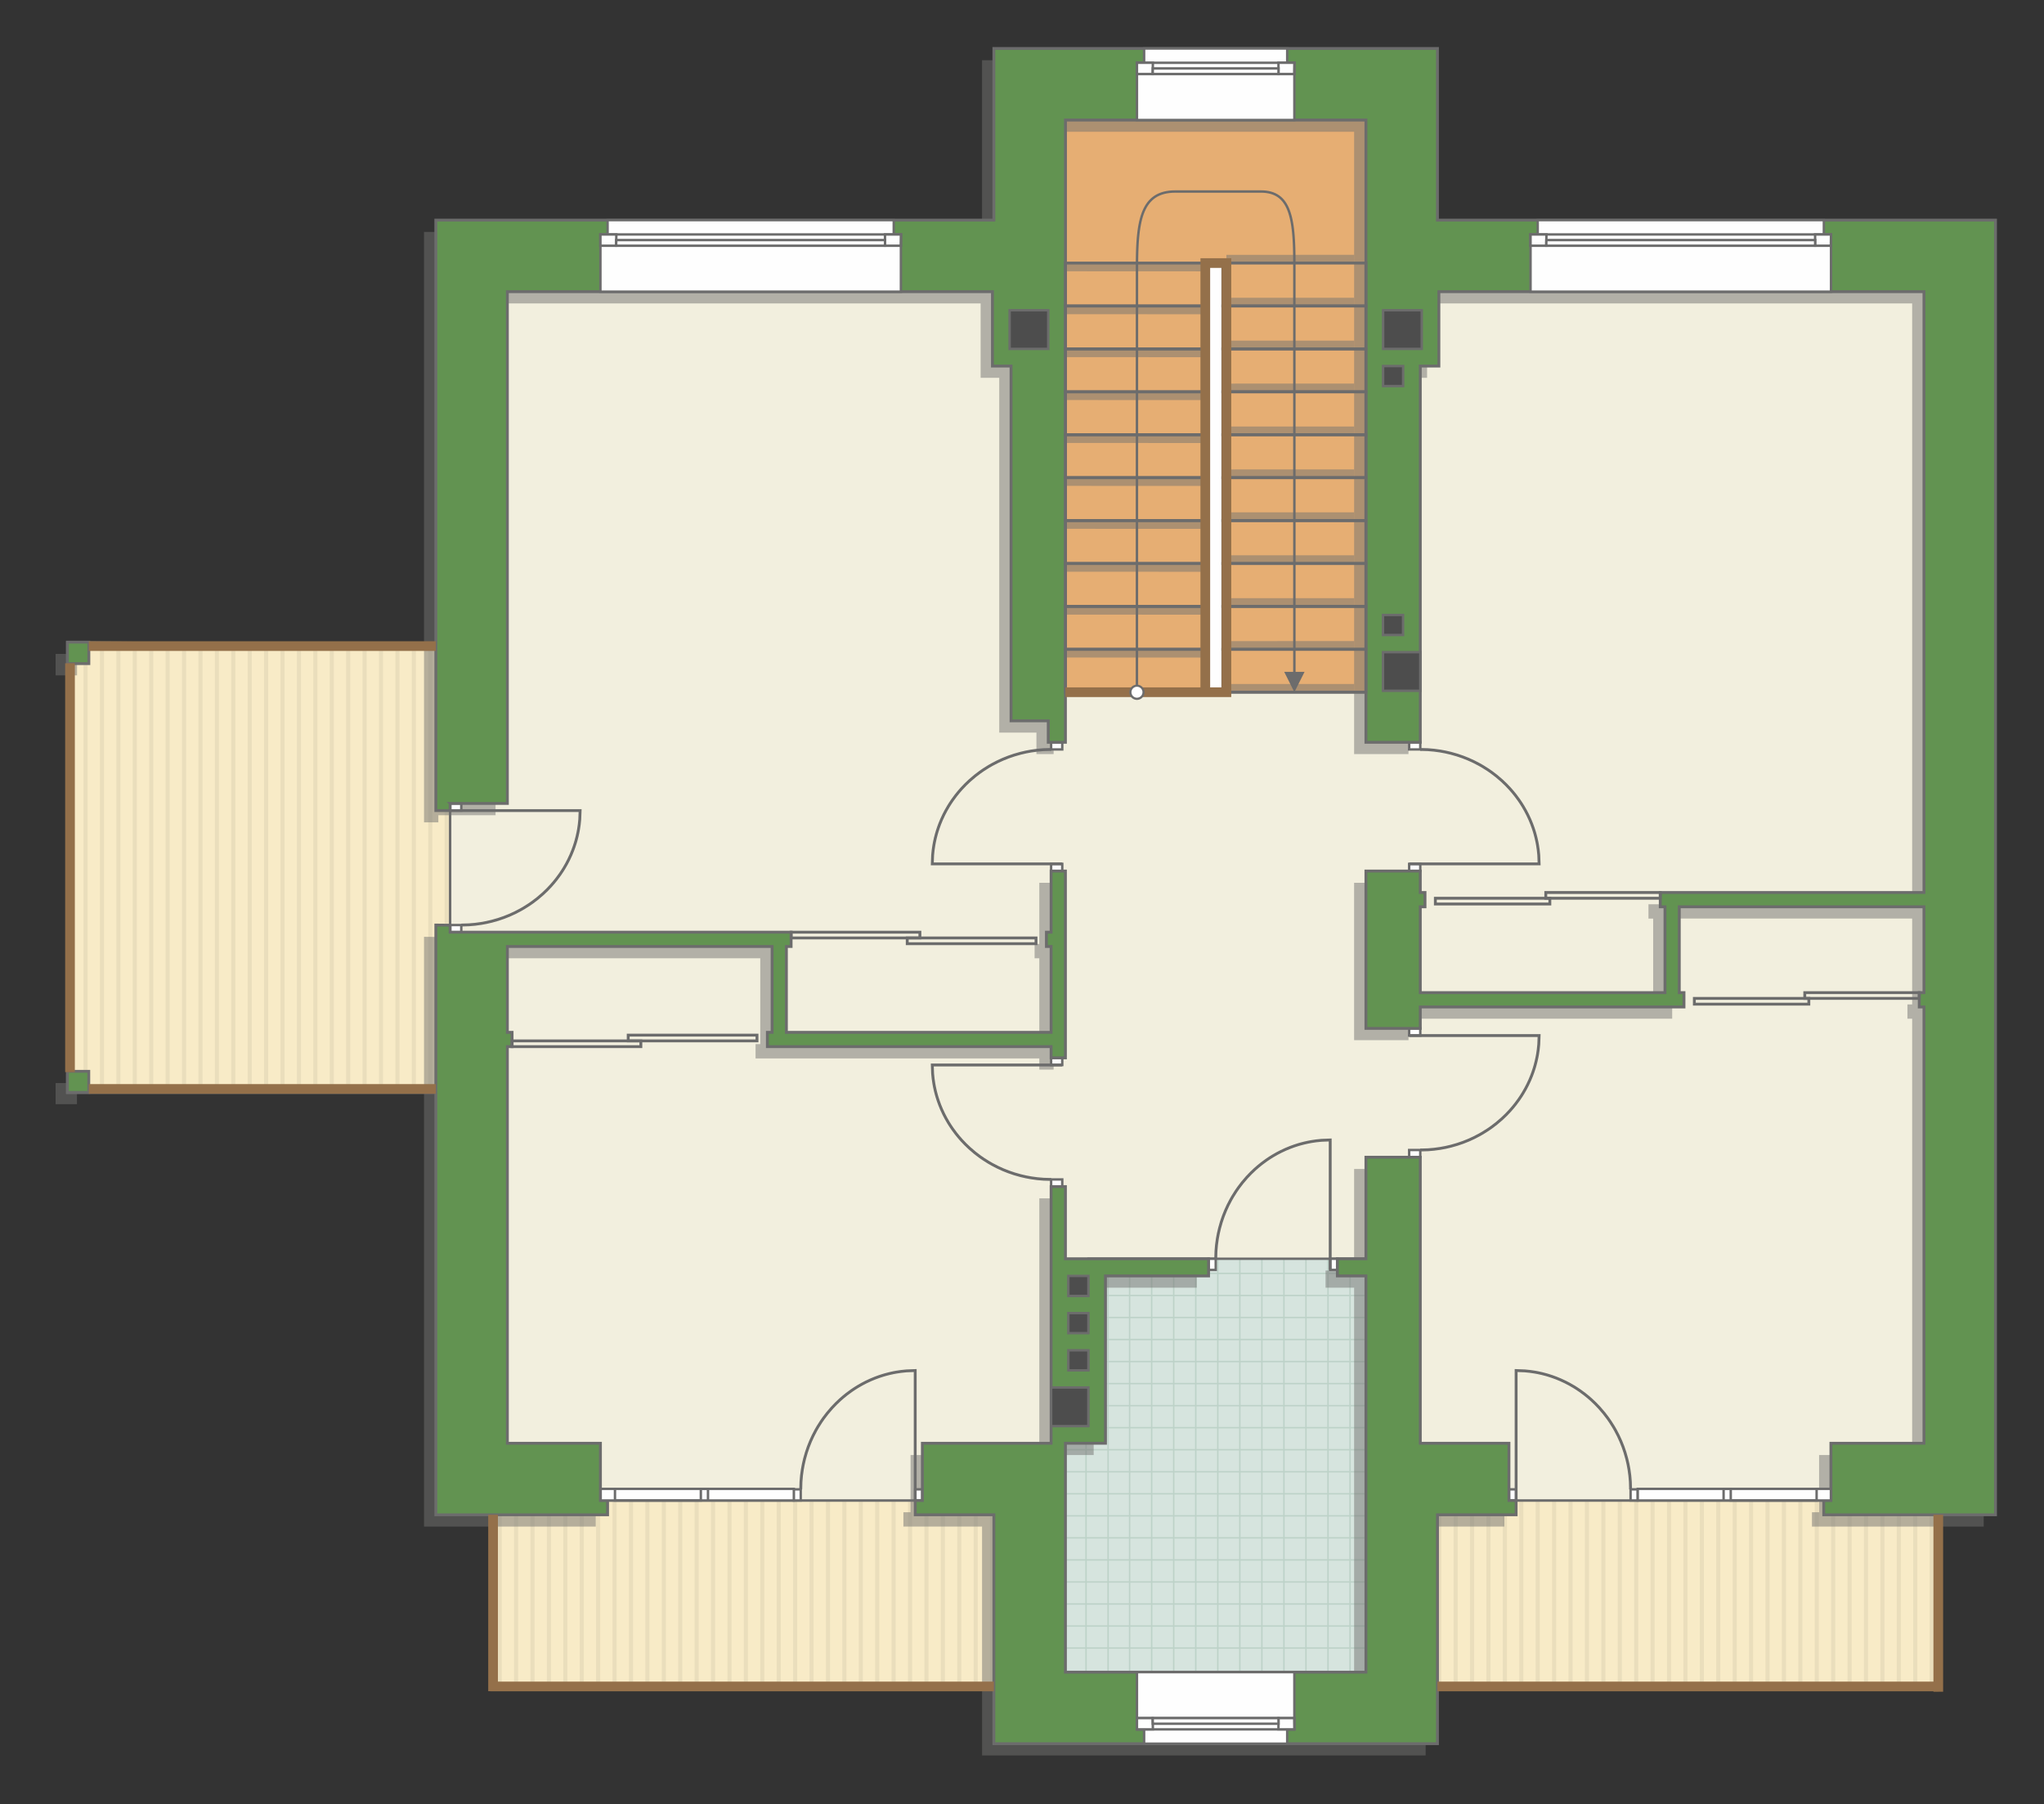 <?xml version="1.0" encoding="UTF-8"?>
<!DOCTYPE svg PUBLIC "-//W3C//DTD SVG 1.1//EN" "http://www.w3.org/Graphics/SVG/1.1/DTD/svg11.dtd">
<!-- Creator: CorelDRAW -->
<svg xmlns="http://www.w3.org/2000/svg" xml:space="preserve" width="142.779mm" height="126.073mm" version="1.1" style="shape-rendering:geometricPrecision; text-rendering:geometricPrecision; image-rendering:optimizeQuality; fill-rule:evenodd; clip-rule:evenodd"
viewBox="0 0 11605.85 10247.89"
 xmlns:xlink="http://www.w3.org/1999/xlink"
 xmlns:xodm="http://www.corel.com/coreldraw/odm/2003">
 <rect x="0" y="0" width="11605.85" height="10247.89" fill="#333333" stroke="none"/>
 <defs>
  <style type="text/css">
   <![CDATA[
    .str4 {stroke:#94704A;stroke-width:55.02;stroke-miterlimit:22.926}
    .str0 {stroke:#6C6C6C;stroke-width:13.73;stroke-miterlimit:22.926}
    .str1 {stroke:#6C6C6C;stroke-width:13.76;stroke-miterlimit:22.926}
    .str3 {stroke:#6C6C6C;stroke-width:16.26;stroke-miterlimit:22.926}
    .str2 {stroke:#BDD2C8;stroke-width:8.13;stroke-miterlimit:22.926}
    .fil3 {fill:none}
    .fil0 {fill:#FEFEFE}
    .fil2 {fill:#D6E4DE}
    .fil10 {fill:#4D4D4D}
    .fil9 {fill:#629351}
    .fil1 {fill:#E6AE73}
    .fil6 {fill:#EADEBC}
    .fil7 {fill:#F2EFDE}
    .fil5 {fill:#F8EBC7}
    .fil12 {fill:white}
    .fil4 {fill:white}
    .fil11 {fill:#6C6C6C;fill-rule:nonzero}
    .fil8 {fill:#727271;fill-opacity:0.502}
   ]]>
  </style>
    <clipPath id="id0">
     <path d="M6049.51 9496.85l1706.19 -8.05 0 -2339.88 -1478.75 0 -227.44 1047.92 0 1300z"/>
    </clipPath>
    <clipPath id="id1">
     <path d="M11005.57 8603.12l-650.28 -81.28 -1747.56 0 -445.85 81.28 0 974.94 2843.69 0 0 -974.94z"/>
    </clipPath>
    <clipPath id="id2">
     <path d="M2555.96 5294.31l-0.02 -731.24 -81.29 -893.64 -2092.04 -22.38 0 2559.3 2092.04 0 81.31 -912.03z"/>
    </clipPath>
    <clipPath id="id3">
     <path d="M2799.63 8603.12l650.2 -81.28 1747.56 0 445.85 81.28 0 974.94 -2843.61 0 0 -974.94z"/>
    </clipPath>
 </defs>
 <g id="пол">
  <g id="_2390398104304">
   <g>
    <polygon class="fil0 str0" points="6697.69,1350.01 7088.09,1383.93 7088.09,3931.4 6731.75,3931.4 "/>
    <polygon class="fil1 str1" points="7755.7,3931.4 6963.54,3931.4 6963.54,1494.04 6843.76,1494.04 6843.76,3931.4 6049.51,3931.4 6049.51,681.54 7755.7,681.54 "/>
   </g>
   <polygon class="fil2" points="6049.51,9496.85 7755.7,9488.8 7755.7,7148.93 6276.95,7148.93 6049.51,8196.85 "/>
   <g style="clip-path:url(#id0)">
    <g>
     <path id="_1" class="fil3 str2" d="M5415.6 10107.91l0 -5027.69m125.16 5027.69l0 -5027.69m125.16 5027.69l0 -5027.69m125.16 5027.69l0 -5027.69m125.16 5027.69l0 -5027.69m125.16 5027.69l0 -5027.69m125.16 5027.69l0 -5027.69m125.16 5027.69l0 -5027.69m-1877.39 5027.76l0 -5027.69m125.16 5027.69l0 -5027.69m125.16 5027.69l0 -5027.69m125.16 5027.69l0 -5027.69m125.16 5027.69l0 -5027.69m125.16 5027.69l0 -5027.69m125.16 5027.69l0 -5027.69m125.16 5027.69l0 -5027.69m-1877.45 5027.63l0 -5027.69m125.16 5027.69l0 -5027.69m125.16 5027.69l0 -5027.69m125.16 5027.69l0 -5027.69m125.16 5027.69l0 -5027.69m125.16 5027.69l0 -5027.69m125.16 5027.69l0 -5027.69m125.16 5027.69l0 -5027.69m-1877.39 5027.76l0 -5027.69m125.16 5027.69l0 -5027.69m125.16 5027.69l0 -5027.69m125.16 5027.69l0 -5027.69m125.16 5027.69l0 -5027.69m125.16 5027.69l0 -5027.69m125.16 5027.69l0 -5027.69m125.16 5027.69l0 -5027.69"/>
     <path class="fil3 str2" d="M1265.44 8483.82l8221.97 0m-8221.97 125.16l8221.97 0m-8221.97 125.16l8221.97 0m-8221.97 125.16l8221.97 0m-8221.97 125.16l8221.97 0m-8221.97 125.16l8221.97 0m-8221.97 125.16l8221.97 0m-8221.97 125.16l8221.97 0m-8222.07 -1877.39l8221.97 0m-8221.97 125.16l8221.97 0m-8221.97 125.16l8221.97 0m-8221.97 125.16l8221.97 0m-8221.97 125.16l8221.97 0m-8221.97 125.16l8221.97 0m-8221.97 125.16l8221.97 0m-8221.97 125.16l8221.97 0m-8221.86 -1877.45l8221.97 0m-8221.97 125.16l8221.97 0m-8221.97 125.16l8221.97 0m-8221.97 125.16l8221.97 0m-8221.97 125.16l8221.97 0m-8221.97 125.16l8221.97 0m-8221.97 125.16l8221.97 0m-8221.97 125.16l8221.97 0m-8222.07 -1877.39l8221.97 0m-8221.97 125.16l8221.97 0m-8221.97 125.16l8221.97 0m-8221.97 125.16l8221.97 0m-8221.97 125.16l8221.97 0m-8221.97 125.16l8221.97 0m-8221.97 125.16l8221.97 0m-8221.97 125.16l8221.97 0"/>
     <path class="fil3 str2" d="M1535.66 10107.98l0 -5027.69m125.16 5027.69l0 -5027.69m125.16 5027.69l0 -5027.69m125.16 5027.69l0 -5027.69m125.16 5027.69l0 -5027.69m125.16 5027.69l0 -5027.69m125.16 5027.69l0 -5027.69m125.16 5027.69l0 -5027.69m-1001.24 5027.76l0 -5027.69"/>
     <path class="fil3 str2" d="M9417.83 10161.24l0 -5027.69m125.16 5027.69l0 -5027.69m125.16 5027.69l0 -5027.69m125.16 5027.69l0 -5027.69m125.16 5027.69l0 -5027.69m125.16 5027.69l0 -5027.69m125.16 5027.69l0 -5027.69m125.16 5027.69l0 -5027.69m-1877.39 5027.76l0 -5027.69m125.16 5027.69l0 -5027.69m125.16 5027.69l0 -5027.69m125.16 5027.69l0 -5027.69m125.16 5027.69l0 -5027.69m125.16 5027.69l0 -5027.69m125.16 5027.69l0 -5027.69m125.16 5027.69l0 -5027.69m-1877.45 5027.63l0 -5027.69m125.16 5027.69l0 -5027.69m125.16 5027.69l0 -5027.69m125.16 5027.69l0 -5027.69m125.16 5027.69l0 -5027.69m125.16 5027.69l0 -5027.69m125.16 5027.69l0 -5027.69m125.16 5027.69l0 -5027.69m-1877.39 5027.76l0 -5027.69m125.16 5027.69l0 -5027.69m125.16 5027.69l0 -5027.69m125.16 5027.69l0 -5027.69m125.16 5027.69l0 -5027.69m125.16 5027.69l0 -5027.69m125.16 5027.69l0 -5027.69m125.16 5027.69l0 -5027.69"/>
    </g>
   </g>
   <polygon class="fil3" points="6049.51,9496.85 7755.7,9488.8 7755.7,7148.93 6276.95,7148.93 6049.51,8196.85 "/>
   <polygon class="fil4" points="11005.57,8603.12 10355.29,8521.84 8607.73,8521.84 8161.88,8603.12 8161.88,9578.05 11005.57,9578.05 "/>
   <g style="clip-path:url(#id1)">
    <g>
     <g>
      <rect class="fil5" transform="matrix(-4.67283E-13 7.762 -50.716 -4.65695E-11 16478.4 5325.72)" width="758.72" height="187.44"/>
      <rect class="fil6" transform="matrix(-4.67283E-13 7.762 -0.124 -1.14149E-13 16478.4 5325.72)" width="758.72" height="187.44"/>
      <rect class="fil6" transform="matrix(-4.67283E-13 7.762 -0.124 -1.14149E-13 10886.4 5325.72)" width="758.72" height="187.44"/>
      <rect class="fil6" transform="matrix(-4.67283E-13 7.762 -0.124 -1.14149E-13 15080.4 5325.72)" width="758.72" height="187.44"/>
      <rect class="fil6" transform="matrix(-4.67283E-13 7.762 -0.124 -1.14149E-13 9488.36 5325.72)" width="758.72" height="187.44"/>
      <rect class="fil6" transform="matrix(-4.67283E-13 7.762 -0.124 -1.14149E-13 13682.4 5325.72)" width="758.72" height="187.44"/>
      <rect class="fil6" transform="matrix(-4.67283E-13 7.762 -0.124 -1.14149E-13 8090.35 5325.72)" width="758.72" height="187.44"/>
      <rect class="fil6" transform="matrix(-4.67283E-13 7.762 -0.124 -1.14149E-13 12284.4 5325.72)" width="758.72" height="187.44"/>
      <rect class="fil6" transform="matrix(-4.67283E-13 7.762 -0.124 -1.14149E-13 16198.8 5325.72)" width="758.72" height="187.44"/>
      <rect class="fil6" transform="matrix(-4.67283E-13 7.762 -0.124 -1.14149E-13 10606.8 5325.72)" width="758.72" height="187.44"/>
      <rect class="fil6" transform="matrix(-4.67283E-13 7.762 -0.124 -1.14149E-13 14800.8 5325.72)" width="758.72" height="187.44"/>
      <rect class="fil6" transform="matrix(-4.67283E-13 7.762 -0.124 -1.14149E-13 9208.76 5325.72)" width="758.72" height="187.44"/>
      <rect class="fil6" transform="matrix(-4.67283E-13 7.762 -0.124 -1.14149E-13 13402.8 5325.72)" width="758.72" height="187.44"/>
      <rect class="fil6" transform="matrix(-4.67283E-13 7.762 -0.124 -1.14149E-13 7810.75 5325.72)" width="758.72" height="187.44"/>
      <rect class="fil6" transform="matrix(-4.67283E-13 7.762 -0.124 -1.14149E-13 12004.8 5325.72)" width="758.72" height="187.44"/>
      <rect class="fil6" transform="matrix(-4.67283E-13 7.762 -0.124 -1.14149E-13 15919.2 5325.72)" width="758.72" height="187.44"/>
      <rect class="fil6" transform="matrix(-4.67283E-13 7.762 -0.124 -1.14149E-13 10327.2 5325.72)" width="758.72" height="187.44"/>
      <rect class="fil6" transform="matrix(-4.67283E-13 7.762 -0.124 -1.14149E-13 14521.2 5325.72)" width="758.72" height="187.44"/>
      <rect class="fil6" transform="matrix(-4.67283E-13 7.762 -0.124 -1.14149E-13 8929.15 5325.72)" width="758.72" height="187.44"/>
      <rect class="fil6" transform="matrix(-4.67283E-13 7.762 -0.124 -1.14149E-13 13123.2 5325.72)" width="758.72" height="187.44"/>
      <rect class="fil6" transform="matrix(-4.67283E-13 7.762 -0.124 -1.14149E-13 7531.15 5325.72)" width="758.72" height="187.44"/>
      <rect class="fil6" transform="matrix(-4.67283E-13 7.762 -0.124 -1.14149E-13 11725.2 5325.72)" width="758.72" height="187.44"/>
      <rect class="fil6" transform="matrix(-4.67283E-13 7.762 -0.124 -1.14149E-13 15639.6 5325.72)" width="758.72" height="187.44"/>
      <rect class="fil6" transform="matrix(-4.67283E-13 7.762 -0.124 -1.14149E-13 10047.6 5325.72)" width="758.72" height="187.44"/>
      <rect class="fil6" transform="matrix(-4.67283E-13 7.762 -0.124 -1.14149E-13 14241.6 5325.72)" width="758.72" height="187.44"/>
      <rect class="fil6" transform="matrix(-4.67283E-13 7.762 -0.124 -1.14149E-13 8649.55 5325.72)" width="758.72" height="187.44"/>
      <rect class="fil6" transform="matrix(-4.67283E-13 7.762 -0.124 -1.14149E-13 12843.6 5325.72)" width="758.72" height="187.44"/>
      <rect class="fil6" transform="matrix(-4.67283E-13 7.762 -0.124 -1.14149E-13 7251.54 5325.72)" width="758.72" height="187.44"/>
      <rect class="fil6" transform="matrix(-4.67283E-13 7.762 -0.124 -1.14149E-13 11445.6 5325.72)" width="758.72" height="187.44"/>
      <rect class="fil6" transform="matrix(-4.67283E-13 7.762 -0.124 -1.14149E-13 15360 5325.72)" width="758.72" height="187.44"/>
      <rect class="fil6" transform="matrix(-4.67283E-13 7.762 -0.124 -1.14149E-13 9767.96 5325.72)" width="758.72" height="187.44"/>
      <rect class="fil6" transform="matrix(-4.67283E-13 7.762 -0.124 -1.14149E-13 13962 5325.72)" width="758.72" height="187.44"/>
      <rect class="fil6" transform="matrix(-4.67283E-13 7.762 -0.124 -1.14149E-13 8369.95 5325.72)" width="758.72" height="187.44"/>
      <rect class="fil6" transform="matrix(-4.67283E-13 7.762 -0.124 -1.14149E-13 12564 5325.72)" width="758.72" height="187.44"/>
      <rect class="fil6" transform="matrix(-4.67283E-13 7.762 -0.124 -1.14149E-13 11166 5325.72)" width="758.72" height="187.44"/>
      <rect class="fil6" transform="matrix(-4.67283E-13 7.762 -0.124 -1.14149E-13 16385.2 5325.72)" width="758.72" height="187.44"/>
      <rect class="fil6" transform="matrix(-4.67283E-13 7.762 -0.124 -1.14149E-13 10793.2 5325.72)" width="758.72" height="187.44"/>
      <rect class="fil6" transform="matrix(-4.67283E-13 7.762 -0.124 -1.14149E-13 14987.2 5325.72)" width="758.72" height="187.44"/>
      <rect class="fil6" transform="matrix(-4.67283E-13 7.762 -0.124 -1.14149E-13 9395.16 5325.72)" width="758.72" height="187.44"/>
      <rect class="fil6" transform="matrix(-4.67283E-13 7.762 -0.124 -1.14149E-13 13589.2 5325.72)" width="758.72" height="187.44"/>
      <rect class="fil6" transform="matrix(-4.67283E-13 7.762 -0.124 -1.14149E-13 7997.15 5325.72)" width="758.72" height="187.44"/>
      <rect class="fil6" transform="matrix(-4.67283E-13 7.762 -0.124 -1.14149E-13 12191.2 5325.72)" width="758.72" height="187.44"/>
      <rect class="fil6" transform="matrix(-4.67283E-13 7.762 -0.124 -1.14149E-13 16105.6 5325.72)" width="758.72" height="187.44"/>
      <rect class="fil6" transform="matrix(-4.67283E-13 7.762 -0.124 -1.14149E-13 10513.6 5325.72)" width="758.72" height="187.44"/>
      <rect class="fil6" transform="matrix(-4.67283E-13 7.762 -0.124 -1.14149E-13 14707.6 5325.72)" width="758.72" height="187.44"/>
      <rect class="fil6" transform="matrix(-4.67283E-13 7.762 -0.124 -1.14149E-13 9115.56 5325.72)" width="758.72" height="187.44"/>
      <rect class="fil6" transform="matrix(-4.67283E-13 7.762 -0.124 -1.14149E-13 13309.6 5325.72)" width="758.72" height="187.44"/>
      <rect class="fil6" transform="matrix(-4.67283E-13 7.762 -0.124 -1.14149E-13 7717.55 5325.72)" width="758.72" height="187.44"/>
      <rect class="fil6" transform="matrix(-4.67283E-13 7.762 -0.124 -1.14149E-13 11911.6 5325.72)" width="758.72" height="187.44"/>
      <rect class="fil6" transform="matrix(-4.67283E-13 7.762 -0.124 -1.14149E-13 15826 5325.72)" width="758.72" height="187.44"/>
      <rect class="fil6" transform="matrix(-4.67283E-13 7.762 -0.124 -1.14149E-13 10234 5325.72)" width="758.72" height="187.44"/>
      <rect class="fil6" transform="matrix(-4.67283E-13 7.762 -0.124 -1.14149E-13 14428 5325.72)" width="758.72" height="187.44"/>
      <rect class="fil6" transform="matrix(-4.67283E-13 7.762 -0.124 -1.14149E-13 8835.95 5325.72)" width="758.72" height="187.44"/>
      <rect class="fil6" transform="matrix(-4.67283E-13 7.762 -0.124 -1.14149E-13 13030 5325.72)" width="758.72" height="187.44"/>
      <rect class="fil6" transform="matrix(-4.67283E-13 7.762 -0.124 -1.14149E-13 7437.95 5325.72)" width="758.72" height="187.44"/>
      <rect class="fil6" transform="matrix(-4.67283E-13 7.762 -0.124 -1.14149E-13 11632 5325.72)" width="758.72" height="187.44"/>
      <rect class="fil6" transform="matrix(-4.67283E-13 7.762 -0.124 -1.14149E-13 15546.4 5325.72)" width="758.72" height="187.44"/>
      <rect class="fil6" transform="matrix(-4.67283E-13 7.762 -0.124 -1.14149E-13 9954.36 5325.72)" width="758.72" height="187.44"/>
      <rect class="fil6" transform="matrix(-4.67283E-13 7.762 -0.124 -1.14149E-13 14148.4 5325.72)" width="758.72" height="187.44"/>
      <rect class="fil6" transform="matrix(-4.67283E-13 7.762 -0.124 -1.14149E-13 8556.35 5325.72)" width="758.72" height="187.44"/>
      <rect class="fil6" transform="matrix(-4.67283E-13 7.762 -0.124 -1.14149E-13 12750.4 5325.72)" width="758.72" height="187.44"/>
      <rect class="fil6" transform="matrix(-4.67283E-13 7.762 -0.124 -1.14149E-13 7158.34 5325.72)" width="758.72" height="187.44"/>
      <rect class="fil6" transform="matrix(-4.67283E-13 7.762 -0.124 -1.14149E-13 11352.4 5325.72)" width="758.72" height="187.44"/>
      <rect class="fil6" transform="matrix(-4.67283E-13 7.762 -0.124 -1.14149E-13 15266.8 5325.72)" width="758.72" height="187.44"/>
      <rect class="fil6" transform="matrix(-4.67283E-13 7.762 -0.124 -1.14149E-13 9674.76 5325.72)" width="758.72" height="187.44"/>
      <rect class="fil6" transform="matrix(-4.67283E-13 7.762 -0.124 -1.14149E-13 13868.8 5325.72)" width="758.72" height="187.44"/>
      <rect class="fil6" transform="matrix(-4.67283E-13 7.762 -0.124 -1.14149E-13 8276.75 5325.72)" width="758.72" height="187.44"/>
      <rect class="fil6" transform="matrix(-4.67283E-13 7.762 -0.124 -1.14149E-13 12470.8 5325.72)" width="758.72" height="187.44"/>
      <rect class="fil6" transform="matrix(-4.67283E-13 7.762 -0.124 -1.14149E-13 11072.8 5325.72)" width="758.72" height="187.44"/>
      <rect class="fil6" transform="matrix(-4.67283E-13 7.762 -0.124 -1.14149E-13 16292 5325.72)" width="758.72" height="187.44"/>
      <rect class="fil6" transform="matrix(-4.67283E-13 7.762 -0.124 -1.14149E-13 10700 5325.72)" width="758.72" height="187.44"/>
      <rect class="fil6" transform="matrix(-4.67283E-13 7.762 -0.124 -1.14149E-13 14894 5325.72)" width="758.72" height="187.44"/>
      <rect class="fil6" transform="matrix(-4.67283E-13 7.762 -0.124 -1.14149E-13 9301.96 5325.72)" width="758.72" height="187.44"/>
      <rect class="fil6" transform="matrix(-4.67283E-13 7.762 -0.124 -1.14149E-13 13496 5325.72)" width="758.72" height="187.44"/>
      <rect class="fil6" transform="matrix(-4.67283E-13 7.762 -0.124 -1.14149E-13 7903.95 5325.72)" width="758.72" height="187.44"/>
      <rect class="fil6" transform="matrix(-4.67283E-13 7.762 -0.124 -1.14149E-13 12098 5325.72)" width="758.72" height="187.44"/>
      <rect class="fil6" transform="matrix(-4.67283E-13 7.762 -0.124 -1.14149E-13 16012.4 5325.72)" width="758.72" height="187.44"/>
      <rect class="fil6" transform="matrix(-4.67283E-13 7.762 -0.124 -1.14149E-13 10420.4 5325.72)" width="758.72" height="187.44"/>
      <rect class="fil6" transform="matrix(-4.67283E-13 7.762 -0.124 -1.14149E-13 14614.4 5325.72)" width="758.72" height="187.44"/>
      <rect class="fil6" transform="matrix(-4.67283E-13 7.762 -0.124 -1.14149E-13 9022.36 5325.72)" width="758.72" height="187.44"/>
      <rect class="fil6" transform="matrix(-4.67283E-13 7.762 -0.124 -1.14149E-13 13216.4 5325.72)" width="758.72" height="187.44"/>
      <rect class="fil6" transform="matrix(-4.67283E-13 7.762 -0.124 -1.14149E-13 7624.35 5325.72)" width="758.72" height="187.44"/>
      <rect class="fil6" transform="matrix(-4.67283E-13 7.762 -0.124 -1.14149E-13 11818.4 5325.72)" width="758.72" height="187.44"/>
      <rect class="fil6" transform="matrix(-4.67283E-13 7.762 -0.124 -1.14149E-13 15732.8 5325.72)" width="758.72" height="187.44"/>
      <rect class="fil6" transform="matrix(-4.67283E-13 7.762 -0.124 -1.14149E-13 10140.8 5325.72)" width="758.72" height="187.44"/>
      <rect class="fil6" transform="matrix(-4.67283E-13 7.762 -0.124 -1.14149E-13 14334.8 5325.72)" width="758.72" height="187.44"/>
      <rect class="fil6" transform="matrix(-4.67283E-13 7.762 -0.124 -1.14149E-13 8742.75 5325.72)" width="758.72" height="187.44"/>
      <rect class="fil6" transform="matrix(-4.67283E-13 7.762 -0.124 -1.14149E-13 12936.8 5325.72)" width="758.72" height="187.44"/>
      <rect class="fil6" transform="matrix(-4.67283E-13 7.762 -0.124 -1.14149E-13 7344.75 5325.72)" width="758.72" height="187.44"/>
      <rect class="fil6" transform="matrix(-4.67283E-13 7.762 -0.124 -1.14149E-13 11538.8 5325.72)" width="758.72" height="187.44"/>
      <rect class="fil6" transform="matrix(-4.67283E-13 7.762 -0.124 -1.14149E-13 15453.2 5325.72)" width="758.72" height="187.44"/>
      <rect class="fil6" transform="matrix(-4.67283E-13 7.762 -0.124 -1.14149E-13 9861.16 5325.72)" width="758.72" height="187.44"/>
      <rect class="fil6" transform="matrix(-4.67283E-13 7.762 -0.124 -1.14149E-13 14055.2 5325.72)" width="758.72" height="187.44"/>
      <rect class="fil6" transform="matrix(-4.67283E-13 7.762 -0.124 -1.14149E-13 8463.15 5325.72)" width="758.72" height="187.44"/>
      <rect class="fil6" transform="matrix(-4.67283E-13 7.762 -0.124 -1.14149E-13 12657.2 5325.72)" width="758.72" height="187.44"/>
      <rect class="fil6" transform="matrix(-4.67283E-13 7.762 -0.124 -1.14149E-13 7065.14 5325.72)" width="758.72" height="187.44"/>
      <rect class="fil6" transform="matrix(-4.67283E-13 7.762 -0.124 -1.14149E-13 11259.2 5325.72)" width="758.72" height="187.44"/>
      <rect class="fil6" transform="matrix(-4.67283E-13 7.762 -0.124 -1.14149E-13 15173.6 5325.72)" width="758.72" height="187.44"/>
      <rect class="fil6" transform="matrix(-4.67283E-13 7.762 -0.124 -1.14149E-13 9581.56 5325.72)" width="758.72" height="187.44"/>
      <rect class="fil6" transform="matrix(-4.67283E-13 7.762 -0.124 -1.14149E-13 13775.6 5325.72)" width="758.72" height="187.44"/>
      <rect class="fil6" transform="matrix(-4.67283E-13 7.762 -0.124 -1.14149E-13 8183.55 5325.72)" width="758.72" height="187.44"/>
      <rect class="fil6" transform="matrix(-4.67283E-13 7.762 -0.124 -1.14149E-13 12377.6 5325.72)" width="758.72" height="187.44"/>
      <rect class="fil6" transform="matrix(-4.67283E-13 7.762 -0.124 -1.14149E-13 10979.6 5325.72)" width="758.72" height="187.44"/>
     </g>
    </g>
   </g>
   <polygon class="fil3 str0" points="11005.57,8603.12 10355.29,8521.84 8607.73,8521.84 8161.88,8603.12 8161.88,9578.05 11005.57,9578.05 "/>
   <polygon class="fil4" points="2555.96,5294.31 2555.94,4563.07 2474.65,3669.42 382.61,3647.04 382.61,6206.34 2474.65,6206.34 "/>
   <g style="clip-path:url(#id2)">
    <g>
     <g>
      <rect class="fil5" transform="matrix(-4.67283E-13 7.762 -50.716 -4.65695E-11 8699.13 1954)" width="758.72" height="187.44"/>
      <rect class="fil6" transform="matrix(-4.67283E-13 7.762 -0.124 -1.14149E-13 8699.13 1954)" width="758.72" height="187.44"/>
      <rect class="fil6" transform="matrix(-4.67283E-13 7.762 -0.124 -1.14149E-13 3107.09 1954)" width="758.72" height="187.44"/>
      <rect class="fil6" transform="matrix(-4.67283E-13 7.762 -0.124 -1.14149E-13 7301.12 1954)" width="758.72" height="187.44"/>
      <rect class="fil6" transform="matrix(-4.67283E-13 7.762 -0.124 -1.14149E-13 1709.09 1954)" width="758.72" height="187.44"/>
      <rect class="fil6" transform="matrix(-4.67283E-13 7.762 -0.124 -1.14149E-13 5903.11 1954)" width="758.72" height="187.44"/>
      <rect class="fil6" transform="matrix(-4.67283E-13 7.762 -0.124 -1.14149E-13 311.078 1954)" width="758.72" height="187.44"/>
      <rect class="fil6" transform="matrix(-4.67283E-13 7.762 -0.124 -1.14149E-13 4505.1 1954)" width="758.72" height="187.44"/>
      <rect class="fil6" transform="matrix(-4.67283E-13 7.762 -0.124 -1.14149E-13 8419.53 1954)" width="758.72" height="187.44"/>
      <rect class="fil6" transform="matrix(-4.67283E-13 7.762 -0.124 -1.14149E-13 2827.49 1954)" width="758.72" height="187.44"/>
      <rect class="fil6" transform="matrix(-4.67283E-13 7.762 -0.124 -1.14149E-13 7021.52 1954)" width="758.72" height="187.44"/>
      <rect class="fil6" transform="matrix(-4.67283E-13 7.762 -0.124 -1.14149E-13 1429.48 1954)" width="758.72" height="187.44"/>
      <rect class="fil6" transform="matrix(-4.67283E-13 7.762 -0.124 -1.14149E-13 5623.51 1954)" width="758.72" height="187.44"/>
      <rect class="fil6" transform="matrix(-4.67283E-13 7.762 -0.124 -1.14149E-13 31.477 1954)" width="758.72" height="187.44"/>
      <rect class="fil6" transform="matrix(-4.67283E-13 7.762 -0.124 -1.14149E-13 4225.5 1954)" width="758.72" height="187.44"/>
      <rect class="fil6" transform="matrix(-4.67283E-13 7.762 -0.124 -1.14149E-13 8139.92 1954)" width="758.72" height="187.44"/>
      <rect class="fil6" transform="matrix(-4.67283E-13 7.762 -0.124 -1.14149E-13 2547.89 1954)" width="758.72" height="187.44"/>
      <rect class="fil6" transform="matrix(-4.67283E-13 7.762 -0.124 -1.14149E-13 6741.92 1954)" width="758.72" height="187.44"/>
      <rect class="fil6" transform="matrix(-4.67283E-13 7.762 -0.124 -1.14149E-13 1149.88 1954)" width="758.72" height="187.44"/>
      <rect class="fil6" transform="matrix(-4.67283E-13 7.762 -0.124 -1.14149E-13 5343.91 1954)" width="758.72" height="187.44"/>
      <rect class="fil6" transform="matrix(-4.67283E-13 7.762 -0.124 -1.14149E-13 -248.125 1954)" width="758.72" height="187.44"/>
      <rect class="fil6" transform="matrix(-4.67283E-13 7.762 -0.124 -1.14149E-13 3945.9 1954)" width="758.72" height="187.44"/>
      <rect class="fil6" transform="matrix(-4.67283E-13 7.762 -0.124 -1.14149E-13 7860.32 1954)" width="758.72" height="187.44"/>
      <rect class="fil6" transform="matrix(-4.67283E-13 7.762 -0.124 -1.14149E-13 2268.29 1954)" width="758.72" height="187.44"/>
      <rect class="fil6" transform="matrix(-4.67283E-13 7.762 -0.124 -1.14149E-13 6462.31 1954)" width="758.72" height="187.44"/>
      <rect class="fil6" transform="matrix(-4.67283E-13 7.762 -0.124 -1.14149E-13 870.282 1954)" width="758.72" height="187.44"/>
      <rect class="fil6" transform="matrix(-4.67283E-13 7.762 -0.124 -1.14149E-13 5064.31 1954)" width="758.72" height="187.44"/>
      <rect class="fil6" transform="matrix(-4.67283E-13 7.762 -0.124 -1.14149E-13 -527.726 1954)" width="758.72" height="187.44"/>
      <rect class="fil6" transform="matrix(-4.67283E-13 7.762 -0.124 -1.14149E-13 3666.3 1954)" width="758.72" height="187.44"/>
      <rect class="fil6" transform="matrix(-4.67283E-13 7.762 -0.124 -1.14149E-13 7580.72 1954)" width="758.72" height="187.44"/>
      <rect class="fil6" transform="matrix(-4.67283E-13 7.762 -0.124 -1.14149E-13 1988.69 1954)" width="758.72" height="187.44"/>
      <rect class="fil6" transform="matrix(-4.67283E-13 7.762 -0.124 -1.14149E-13 6182.71 1954)" width="758.72" height="187.44"/>
      <rect class="fil6" transform="matrix(-4.67283E-13 7.762 -0.124 -1.14149E-13 590.68 1954)" width="758.72" height="187.44"/>
      <rect class="fil6" transform="matrix(-4.67283E-13 7.762 -0.124 -1.14149E-13 4784.7 1954)" width="758.72" height="187.44"/>
      <rect class="fil6" transform="matrix(-4.67283E-13 7.762 -0.124 -1.14149E-13 3386.7 1954)" width="758.72" height="187.44"/>
      <rect class="fil6" transform="matrix(-4.67283E-13 7.762 -0.124 -1.14149E-13 8605.93 1954)" width="758.72" height="187.44"/>
      <rect class="fil6" transform="matrix(-4.67283E-13 7.762 -0.124 -1.14149E-13 3013.89 1954)" width="758.72" height="187.44"/>
      <rect class="fil6" transform="matrix(-4.67283E-13 7.762 -0.124 -1.14149E-13 7207.92 1954)" width="758.72" height="187.44"/>
      <rect class="fil6" transform="matrix(-4.67283E-13 7.762 -0.124 -1.14149E-13 1615.89 1954)" width="758.72" height="187.44"/>
      <rect class="fil6" transform="matrix(-4.67283E-13 7.762 -0.124 -1.14149E-13 5809.91 1954)" width="758.72" height="187.44"/>
      <rect class="fil6" transform="matrix(-4.67283E-13 7.762 -0.124 -1.14149E-13 217.878 1954)" width="758.72" height="187.44"/>
      <rect class="fil6" transform="matrix(-4.67283E-13 7.762 -0.124 -1.14149E-13 4411.9 1954)" width="758.72" height="187.44"/>
      <rect class="fil6" transform="matrix(-4.67283E-13 7.762 -0.124 -1.14149E-13 8326.32 1954)" width="758.72" height="187.44"/>
      <rect class="fil6" transform="matrix(-4.67283E-13 7.762 -0.124 -1.14149E-13 2734.29 1954)" width="758.72" height="187.44"/>
      <rect class="fil6" transform="matrix(-4.67283E-13 7.762 -0.124 -1.14149E-13 6928.32 1954)" width="758.72" height="187.44"/>
      <rect class="fil6" transform="matrix(-4.67283E-13 7.762 -0.124 -1.14149E-13 1336.28 1954)" width="758.72" height="187.44"/>
      <rect class="fil6" transform="matrix(-4.67283E-13 7.762 -0.124 -1.14149E-13 5530.31 1954)" width="758.72" height="187.44"/>
      <rect class="fil6" transform="matrix(-4.67283E-13 7.762 -0.124 -1.14149E-13 -61.724 1954)" width="758.72" height="187.44"/>
      <rect class="fil6" transform="matrix(-4.67283E-13 7.762 -0.124 -1.14149E-13 4132.3 1954)" width="758.72" height="187.44"/>
      <rect class="fil6" transform="matrix(-4.67283E-13 7.762 -0.124 -1.14149E-13 8046.72 1954)" width="758.72" height="187.44"/>
      <rect class="fil6" transform="matrix(-4.67283E-13 7.762 -0.124 -1.14149E-13 2454.69 1954)" width="758.72" height="187.44"/>
      <rect class="fil6" transform="matrix(-4.67283E-13 7.762 -0.124 -1.14149E-13 6648.72 1954)" width="758.72" height="187.44"/>
      <rect class="fil6" transform="matrix(-4.67283E-13 7.762 -0.124 -1.14149E-13 1056.68 1954)" width="758.72" height="187.44"/>
      <rect class="fil6" transform="matrix(-4.67283E-13 7.762 -0.124 -1.14149E-13 5250.71 1954)" width="758.72" height="187.44"/>
      <rect class="fil6" transform="matrix(-4.67283E-13 7.762 -0.124 -1.14149E-13 -341.325 1954)" width="758.72" height="187.44"/>
      <rect class="fil6" transform="matrix(-4.67283E-13 7.762 -0.124 -1.14149E-13 3852.7 1954)" width="758.72" height="187.44"/>
      <rect class="fil6" transform="matrix(-4.67283E-13 7.762 -0.124 -1.14149E-13 7767.12 1954)" width="758.72" height="187.44"/>
      <rect class="fil6" transform="matrix(-4.67283E-13 7.762 -0.124 -1.14149E-13 2175.09 1954)" width="758.72" height="187.44"/>
      <rect class="fil6" transform="matrix(-4.67283E-13 7.762 -0.124 -1.14149E-13 6369.11 1954)" width="758.72" height="187.44"/>
      <rect class="fil6" transform="matrix(-4.67283E-13 7.762 -0.124 -1.14149E-13 777.081 1954)" width="758.72" height="187.44"/>
      <rect class="fil6" transform="matrix(-4.67283E-13 7.762 -0.124 -1.14149E-13 4971.11 1954)" width="758.72" height="187.44"/>
      <rect class="fil6" transform="matrix(-4.67283E-13 7.762 -0.124 -1.14149E-13 -620.927 1954)" width="758.72" height="187.44"/>
      <rect class="fil6" transform="matrix(-4.67283E-13 7.762 -0.124 -1.14149E-13 3573.1 1954)" width="758.72" height="187.44"/>
      <rect class="fil6" transform="matrix(-4.67283E-13 7.762 -0.124 -1.14149E-13 7487.52 1954)" width="758.72" height="187.44"/>
      <rect class="fil6" transform="matrix(-4.67283E-13 7.762 -0.124 -1.14149E-13 1895.49 1954)" width="758.72" height="187.44"/>
      <rect class="fil6" transform="matrix(-4.67283E-13 7.762 -0.124 -1.14149E-13 6089.51 1954)" width="758.72" height="187.44"/>
      <rect class="fil6" transform="matrix(-4.67283E-13 7.762 -0.124 -1.14149E-13 497.479 1954)" width="758.72" height="187.44"/>
      <rect class="fil6" transform="matrix(-4.67283E-13 7.762 -0.124 -1.14149E-13 4691.5 1954)" width="758.72" height="187.44"/>
      <rect class="fil6" transform="matrix(-4.67283E-13 7.762 -0.124 -1.14149E-13 3293.5 1954)" width="758.72" height="187.44"/>
      <rect class="fil6" transform="matrix(-4.67283E-13 7.762 -0.124 -1.14149E-13 8512.73 1954)" width="758.72" height="187.44"/>
      <rect class="fil6" transform="matrix(-4.67283E-13 7.762 -0.124 -1.14149E-13 2920.69 1954)" width="758.72" height="187.44"/>
      <rect class="fil6" transform="matrix(-4.67283E-13 7.762 -0.124 -1.14149E-13 7114.72 1954)" width="758.72" height="187.44"/>
      <rect class="fil6" transform="matrix(-4.67283E-13 7.762 -0.124 -1.14149E-13 1522.69 1954)" width="758.72" height="187.44"/>
      <rect class="fil6" transform="matrix(-4.67283E-13 7.762 -0.124 -1.14149E-13 5716.71 1954)" width="758.72" height="187.44"/>
      <rect class="fil6" transform="matrix(-4.67283E-13 7.762 -0.124 -1.14149E-13 124.677 1954)" width="758.72" height="187.44"/>
      <rect class="fil6" transform="matrix(-4.67283E-13 7.762 -0.124 -1.14149E-13 4318.7 1954)" width="758.72" height="187.44"/>
      <rect class="fil6" transform="matrix(-4.67283E-13 7.762 -0.124 -1.14149E-13 8233.12 1954)" width="758.72" height="187.44"/>
      <rect class="fil6" transform="matrix(-4.67283E-13 7.762 -0.124 -1.14149E-13 2641.09 1954)" width="758.72" height="187.44"/>
      <rect class="fil6" transform="matrix(-4.67283E-13 7.762 -0.124 -1.14149E-13 6835.12 1954)" width="758.72" height="187.44"/>
      <rect class="fil6" transform="matrix(-4.67283E-13 7.762 -0.124 -1.14149E-13 1243.08 1954)" width="758.72" height="187.44"/>
      <rect class="fil6" transform="matrix(-4.67283E-13 7.762 -0.124 -1.14149E-13 5437.11 1954)" width="758.72" height="187.44"/>
      <rect class="fil6" transform="matrix(-4.67283E-13 7.762 -0.124 -1.14149E-13 -154.924 1954)" width="758.72" height="187.44"/>
      <rect class="fil6" transform="matrix(-4.67283E-13 7.762 -0.124 -1.14149E-13 4039.1 1954)" width="758.72" height="187.44"/>
      <rect class="fil6" transform="matrix(-4.67283E-13 7.762 -0.124 -1.14149E-13 7953.52 1954)" width="758.72" height="187.44"/>
      <rect class="fil6" transform="matrix(-4.67283E-13 7.762 -0.124 -1.14149E-13 2361.49 1954)" width="758.72" height="187.44"/>
      <rect class="fil6" transform="matrix(-4.67283E-13 7.762 -0.124 -1.14149E-13 6555.51 1954)" width="758.72" height="187.44"/>
      <rect class="fil6" transform="matrix(-4.67283E-13 7.762 -0.124 -1.14149E-13 963.482 1954)" width="758.72" height="187.44"/>
      <rect class="fil6" transform="matrix(-4.67283E-13 7.762 -0.124 -1.14149E-13 5157.51 1954)" width="758.72" height="187.44"/>
      <rect class="fil6" transform="matrix(-4.67283E-13 7.762 -0.124 -1.14149E-13 -434.526 1954)" width="758.72" height="187.44"/>
      <rect class="fil6" transform="matrix(-4.67283E-13 7.762 -0.124 -1.14149E-13 3759.5 1954)" width="758.72" height="187.44"/>
      <rect class="fil6" transform="matrix(-4.67283E-13 7.762 -0.124 -1.14149E-13 7673.92 1954)" width="758.72" height="187.44"/>
      <rect class="fil6" transform="matrix(-4.67283E-13 7.762 -0.124 -1.14149E-13 2081.89 1954)" width="758.72" height="187.44"/>
      <rect class="fil6" transform="matrix(-4.67283E-13 7.762 -0.124 -1.14149E-13 6275.91 1954)" width="758.72" height="187.44"/>
      <rect class="fil6" transform="matrix(-4.67283E-13 7.762 -0.124 -1.14149E-13 683.881 1954)" width="758.72" height="187.44"/>
      <rect class="fil6" transform="matrix(-4.67283E-13 7.762 -0.124 -1.14149E-13 4877.9 1954)" width="758.72" height="187.44"/>
      <rect class="fil6" transform="matrix(-4.67283E-13 7.762 -0.124 -1.14149E-13 -714.128 1954)" width="758.72" height="187.44"/>
      <rect class="fil6" transform="matrix(-4.67283E-13 7.762 -0.124 -1.14149E-13 3479.9 1954)" width="758.72" height="187.44"/>
      <rect class="fil6" transform="matrix(-4.67283E-13 7.762 -0.124 -1.14149E-13 7394.32 1954)" width="758.72" height="187.44"/>
      <rect class="fil6" transform="matrix(-4.67283E-13 7.762 -0.124 -1.14149E-13 1802.29 1954)" width="758.72" height="187.44"/>
      <rect class="fil6" transform="matrix(-4.67283E-13 7.762 -0.124 -1.14149E-13 5996.31 1954)" width="758.72" height="187.44"/>
      <rect class="fil6" transform="matrix(-4.67283E-13 7.762 -0.124 -1.14149E-13 404.279 1954)" width="758.72" height="187.44"/>
      <rect class="fil6" transform="matrix(-4.67283E-13 7.762 -0.124 -1.14149E-13 4598.3 1954)" width="758.72" height="187.44"/>
      <rect class="fil6" transform="matrix(-4.67283E-13 7.762 -0.124 -1.14149E-13 3200.3 1954)" width="758.72" height="187.44"/>
     </g>
    </g>
   </g>
   <polygon class="fil3 str0" points="2555.96,5294.31 2555.94,4563.07 2474.65,3669.42 382.61,3647.04 382.61,6206.34 2474.65,6206.34 "/>
   <polygon class="fil4" points="2799.63,8603.12 3449.84,8521.84 5197.39,8521.84 5643.24,8603.12 5643.24,9578.05 2799.63,9578.05 "/>
   <g style="clip-path:url(#id3)">
    <g>
     <g>
      <rect class="fil5" transform="matrix(4.67283E-13 7.762 50.716 -4.65695E-11 -2673.27 5325.72)" width="758.72" height="187.44"/>
      <rect class="fil6" transform="matrix(4.67283E-13 7.762 0.124 -1.14149E-13 -2673.27 5325.72)" width="758.72" height="187.44"/>
      <rect class="fil6" transform="matrix(4.67283E-13 7.762 0.124 -1.14149E-13 2918.76 5325.72)" width="758.72" height="187.44"/>
      <rect class="fil6" transform="matrix(4.67283E-13 7.762 0.124 -1.14149E-13 -1275.26 5325.72)" width="758.72" height="187.44"/>
      <rect class="fil6" transform="matrix(4.67283E-13 7.762 0.124 -1.14149E-13 4316.77 5325.72)" width="758.72" height="187.44"/>
      <rect class="fil6" transform="matrix(4.67283E-13 7.762 0.124 -1.14149E-13 122.744 5325.72)" width="758.72" height="187.44"/>
      <rect class="fil6" transform="matrix(4.67283E-13 7.762 0.124 -1.14149E-13 5714.78 5325.72)" width="758.72" height="187.44"/>
      <rect class="fil6" transform="matrix(4.67283E-13 7.762 0.124 -1.14149E-13 1520.75 5325.72)" width="758.72" height="187.44"/>
      <rect class="fil6" transform="matrix(4.67283E-13 7.762 0.124 -1.14149E-13 -2393.67 5325.72)" width="758.72" height="187.44"/>
      <rect class="fil6" transform="matrix(4.67283E-13 7.762 0.124 -1.14149E-13 3198.36 5325.72)" width="758.72" height="187.44"/>
      <rect class="fil6" transform="matrix(4.67283E-13 7.762 0.124 -1.14149E-13 -995.663 5325.72)" width="758.72" height="187.44"/>
      <rect class="fil6" transform="matrix(4.67283E-13 7.762 0.124 -1.14149E-13 4596.37 5325.72)" width="758.72" height="187.44"/>
      <rect class="fil6" transform="matrix(4.67283E-13 7.762 0.124 -1.14149E-13 402.345 5325.72)" width="758.72" height="187.44"/>
      <rect class="fil6" transform="matrix(4.67283E-13 7.762 0.124 -1.14149E-13 5994.38 5325.72)" width="758.72" height="187.44"/>
      <rect class="fil6" transform="matrix(4.67283E-13 7.762 0.124 -1.14149E-13 1800.35 5325.72)" width="758.72" height="187.44"/>
      <rect class="fil6" transform="matrix(4.67283E-13 7.762 0.124 -1.14149E-13 -2114.07 5325.72)" width="758.72" height="187.44"/>
      <rect class="fil6" transform="matrix(4.67283E-13 7.762 0.124 -1.14149E-13 3477.96 5325.72)" width="758.72" height="187.44"/>
      <rect class="fil6" transform="matrix(4.67283E-13 7.762 0.124 -1.14149E-13 -716.061 5325.72)" width="758.72" height="187.44"/>
      <rect class="fil6" transform="matrix(4.67283E-13 7.762 0.124 -1.14149E-13 4875.97 5325.72)" width="758.72" height="187.44"/>
      <rect class="fil6" transform="matrix(4.67283E-13 7.762 0.124 -1.14149E-13 681.947 5325.72)" width="758.72" height="187.44"/>
      <rect class="fil6" transform="matrix(4.67283E-13 7.762 0.124 -1.14149E-13 6273.98 5325.72)" width="758.72" height="187.44"/>
      <rect class="fil6" transform="matrix(4.67283E-13 7.762 0.124 -1.14149E-13 2079.95 5325.72)" width="758.72" height="187.44"/>
      <rect class="fil6" transform="matrix(4.67283E-13 7.762 0.124 -1.14149E-13 -1834.47 5325.72)" width="758.72" height="187.44"/>
      <rect class="fil6" transform="matrix(4.67283E-13 7.762 0.124 -1.14149E-13 3757.56 5325.72)" width="758.72" height="187.44"/>
      <rect class="fil6" transform="matrix(4.67283E-13 7.762 0.124 -1.14149E-13 -436.46 5325.72)" width="758.72" height="187.44"/>
      <rect class="fil6" transform="matrix(4.67283E-13 7.762 0.124 -1.14149E-13 5155.57 5325.72)" width="758.72" height="187.44"/>
      <rect class="fil6" transform="matrix(4.67283E-13 7.762 0.124 -1.14149E-13 961.548 5325.72)" width="758.72" height="187.44"/>
      <rect class="fil6" transform="matrix(4.67283E-13 7.762 0.124 -1.14149E-13 6553.58 5325.72)" width="758.72" height="187.44"/>
      <rect class="fil6" transform="matrix(4.67283E-13 7.762 0.124 -1.14149E-13 2359.56 5325.72)" width="758.72" height="187.44"/>
      <rect class="fil6" transform="matrix(4.67283E-13 7.762 0.124 -1.14149E-13 -1554.87 5325.72)" width="758.72" height="187.44"/>
      <rect class="fil6" transform="matrix(4.67283E-13 7.762 0.124 -1.14149E-13 4037.17 5325.72)" width="758.72" height="187.44"/>
      <rect class="fil6" transform="matrix(4.67283E-13 7.762 0.124 -1.14149E-13 -156.858 5325.72)" width="758.72" height="187.44"/>
      <rect class="fil6" transform="matrix(4.67283E-13 7.762 0.124 -1.14149E-13 5435.17 5325.72)" width="758.72" height="187.44"/>
      <rect class="fil6" transform="matrix(4.67283E-13 7.762 0.124 -1.14149E-13 1241.15 5325.72)" width="758.72" height="187.44"/>
      <rect class="fil6" transform="matrix(4.67283E-13 7.762 0.124 -1.14149E-13 2639.16 5325.72)" width="758.72" height="187.44"/>
      <rect class="fil6" transform="matrix(4.67283E-13 7.762 0.124 -1.14149E-13 -2580.07 5325.72)" width="758.72" height="187.44"/>
      <rect class="fil6" transform="matrix(4.67283E-13 7.762 0.124 -1.14149E-13 3011.96 5325.72)" width="758.72" height="187.44"/>
      <rect class="fil6" transform="matrix(4.67283E-13 7.762 0.124 -1.14149E-13 -1182.06 5325.72)" width="758.72" height="187.44"/>
      <rect class="fil6" transform="matrix(4.67283E-13 7.762 0.124 -1.14149E-13 4409.97 5325.72)" width="758.72" height="187.44"/>
      <rect class="fil6" transform="matrix(4.67283E-13 7.762 0.124 -1.14149E-13 215.944 5325.72)" width="758.72" height="187.44"/>
      <rect class="fil6" transform="matrix(4.67283E-13 7.762 0.124 -1.14149E-13 5807.98 5325.72)" width="758.72" height="187.44"/>
      <rect class="fil6" transform="matrix(4.67283E-13 7.762 0.124 -1.14149E-13 1613.95 5325.72)" width="758.72" height="187.44"/>
      <rect class="fil6" transform="matrix(4.67283E-13 7.762 0.124 -1.14149E-13 -2300.47 5325.72)" width="758.72" height="187.44"/>
      <rect class="fil6" transform="matrix(4.67283E-13 7.762 0.124 -1.14149E-13 3291.56 5325.72)" width="758.72" height="187.44"/>
      <rect class="fil6" transform="matrix(4.67283E-13 7.762 0.124 -1.14149E-13 -902.462 5325.72)" width="758.72" height="187.44"/>
      <rect class="fil6" transform="matrix(4.67283E-13 7.762 0.124 -1.14149E-13 4689.57 5325.72)" width="758.72" height="187.44"/>
      <rect class="fil6" transform="matrix(4.67283E-13 7.762 0.124 -1.14149E-13 495.546 5325.72)" width="758.72" height="187.44"/>
      <rect class="fil6" transform="matrix(4.67283E-13 7.762 0.124 -1.14149E-13 6087.58 5325.72)" width="758.72" height="187.44"/>
      <rect class="fil6" transform="matrix(4.67283E-13 7.762 0.124 -1.14149E-13 1893.55 5325.72)" width="758.72" height="187.44"/>
      <rect class="fil6" transform="matrix(4.67283E-13 7.762 0.124 -1.14149E-13 -2020.87 5325.72)" width="758.72" height="187.44"/>
      <rect class="fil6" transform="matrix(4.67283E-13 7.762 0.124 -1.14149E-13 3571.16 5325.72)" width="758.72" height="187.44"/>
      <rect class="fil6" transform="matrix(4.67283E-13 7.762 0.124 -1.14149E-13 -622.861 5325.72)" width="758.72" height="187.44"/>
      <rect class="fil6" transform="matrix(4.67283E-13 7.762 0.124 -1.14149E-13 4969.17 5325.72)" width="758.72" height="187.44"/>
      <rect class="fil6" transform="matrix(4.67283E-13 7.762 0.124 -1.14149E-13 775.147 5325.72)" width="758.72" height="187.44"/>
      <rect class="fil6" transform="matrix(4.67283E-13 7.762 0.124 -1.14149E-13 6367.18 5325.72)" width="758.72" height="187.44"/>
      <rect class="fil6" transform="matrix(4.67283E-13 7.762 0.124 -1.14149E-13 2173.16 5325.72)" width="758.72" height="187.44"/>
      <rect class="fil6" transform="matrix(4.67283E-13 7.762 0.124 -1.14149E-13 -1741.27 5325.72)" width="758.72" height="187.44"/>
      <rect class="fil6" transform="matrix(4.67283E-13 7.762 0.124 -1.14149E-13 3850.77 5325.72)" width="758.72" height="187.44"/>
      <rect class="fil6" transform="matrix(4.67283E-13 7.762 0.124 -1.14149E-13 -343.259 5325.72)" width="758.72" height="187.44"/>
      <rect class="fil6" transform="matrix(4.67283E-13 7.762 0.124 -1.14149E-13 5248.77 5325.72)" width="758.72" height="187.44"/>
      <rect class="fil6" transform="matrix(4.67283E-13 7.762 0.124 -1.14149E-13 1054.75 5325.72)" width="758.72" height="187.44"/>
      <rect class="fil6" transform="matrix(4.67283E-13 7.762 0.124 -1.14149E-13 6646.78 5325.72)" width="758.72" height="187.44"/>
      <rect class="fil6" transform="matrix(4.67283E-13 7.762 0.124 -1.14149E-13 2452.76 5325.72)" width="758.72" height="187.44"/>
      <rect class="fil6" transform="matrix(4.67283E-13 7.762 0.124 -1.14149E-13 -1461.67 5325.72)" width="758.72" height="187.44"/>
      <rect class="fil6" transform="matrix(4.67283E-13 7.762 0.124 -1.14149E-13 4130.37 5325.72)" width="758.72" height="187.44"/>
      <rect class="fil6" transform="matrix(4.67283E-13 7.762 0.124 -1.14149E-13 -63.657 5325.72)" width="758.72" height="187.44"/>
      <rect class="fil6" transform="matrix(4.67283E-13 7.762 0.124 -1.14149E-13 5528.37 5325.72)" width="758.72" height="187.44"/>
      <rect class="fil6" transform="matrix(4.67283E-13 7.762 0.124 -1.14149E-13 1334.35 5325.72)" width="758.72" height="187.44"/>
      <rect class="fil6" transform="matrix(4.67283E-13 7.762 0.124 -1.14149E-13 2732.36 5325.72)" width="758.72" height="187.44"/>
      <rect class="fil6" transform="matrix(4.67283E-13 7.762 0.124 -1.14149E-13 -2486.87 5325.72)" width="758.72" height="187.44"/>
      <rect class="fil6" transform="matrix(4.67283E-13 7.762 0.124 -1.14149E-13 3105.16 5325.72)" width="758.72" height="187.44"/>
      <rect class="fil6" transform="matrix(4.67283E-13 7.762 0.124 -1.14149E-13 -1088.86 5325.72)" width="758.72" height="187.44"/>
      <rect class="fil6" transform="matrix(4.67283E-13 7.762 0.124 -1.14149E-13 4503.17 5325.72)" width="758.72" height="187.44"/>
      <rect class="fil6" transform="matrix(4.67283E-13 7.762 0.124 -1.14149E-13 309.145 5325.72)" width="758.72" height="187.44"/>
      <rect class="fil6" transform="matrix(4.67283E-13 7.762 0.124 -1.14149E-13 5901.18 5325.72)" width="758.72" height="187.44"/>
      <rect class="fil6" transform="matrix(4.67283E-13 7.762 0.124 -1.14149E-13 1707.15 5325.72)" width="758.72" height="187.44"/>
      <rect class="fil6" transform="matrix(4.67283E-13 7.762 0.124 -1.14149E-13 -2207.27 5325.72)" width="758.72" height="187.44"/>
      <rect class="fil6" transform="matrix(4.67283E-13 7.762 0.124 -1.14149E-13 3384.76 5325.72)" width="758.72" height="187.44"/>
      <rect class="fil6" transform="matrix(4.67283E-13 7.762 0.124 -1.14149E-13 -809.262 5325.72)" width="758.72" height="187.44"/>
      <rect class="fil6" transform="matrix(4.67283E-13 7.762 0.124 -1.14149E-13 4782.77 5325.72)" width="758.72" height="187.44"/>
      <rect class="fil6" transform="matrix(4.67283E-13 7.762 0.124 -1.14149E-13 588.746 5325.72)" width="758.72" height="187.44"/>
      <rect class="fil6" transform="matrix(4.67283E-13 7.762 0.124 -1.14149E-13 6180.78 5325.72)" width="758.72" height="187.44"/>
      <rect class="fil6" transform="matrix(4.67283E-13 7.762 0.124 -1.14149E-13 1986.75 5325.72)" width="758.72" height="187.44"/>
      <rect class="fil6" transform="matrix(4.67283E-13 7.762 0.124 -1.14149E-13 -1927.67 5325.72)" width="758.72" height="187.44"/>
      <rect class="fil6" transform="matrix(4.67283E-13 7.762 0.124 -1.14149E-13 3664.36 5325.72)" width="758.72" height="187.44"/>
      <rect class="fil6" transform="matrix(4.67283E-13 7.762 0.124 -1.14149E-13 -529.66 5325.72)" width="758.72" height="187.44"/>
      <rect class="fil6" transform="matrix(4.67283E-13 7.762 0.124 -1.14149E-13 5062.37 5325.72)" width="758.72" height="187.44"/>
      <rect class="fil6" transform="matrix(4.67283E-13 7.762 0.124 -1.14149E-13 868.348 5325.72)" width="758.72" height="187.44"/>
      <rect class="fil6" transform="matrix(4.67283E-13 7.762 0.124 -1.14149E-13 6460.38 5325.72)" width="758.72" height="187.44"/>
      <rect class="fil6" transform="matrix(4.67283E-13 7.762 0.124 -1.14149E-13 2266.36 5325.72)" width="758.72" height="187.44"/>
      <rect class="fil6" transform="matrix(4.67283E-13 7.762 0.124 -1.14149E-13 -1648.07 5325.72)" width="758.72" height="187.44"/>
      <rect class="fil6" transform="matrix(4.67283E-13 7.762 0.124 -1.14149E-13 3943.97 5325.72)" width="758.72" height="187.44"/>
      <rect class="fil6" transform="matrix(4.67283E-13 7.762 0.124 -1.14149E-13 -250.059 5325.72)" width="758.72" height="187.44"/>
      <rect class="fil6" transform="matrix(4.67283E-13 7.762 0.124 -1.14149E-13 5341.97 5325.72)" width="758.72" height="187.44"/>
      <rect class="fil6" transform="matrix(4.67283E-13 7.762 0.124 -1.14149E-13 1147.95 5325.72)" width="758.72" height="187.44"/>
      <rect class="fil6" transform="matrix(4.67283E-13 7.762 0.124 -1.14149E-13 6739.98 5325.72)" width="758.72" height="187.44"/>
      <rect class="fil6" transform="matrix(4.67283E-13 7.762 0.124 -1.14149E-13 2545.96 5325.72)" width="758.72" height="187.44"/>
      <rect class="fil6" transform="matrix(4.67283E-13 7.762 0.124 -1.14149E-13 -1368.47 5325.72)" width="758.72" height="187.44"/>
      <rect class="fil6" transform="matrix(4.67283E-13 7.762 0.124 -1.14149E-13 4223.57 5325.72)" width="758.72" height="187.44"/>
      <rect class="fil6" transform="matrix(4.67283E-13 7.762 0.124 -1.14149E-13 29.543 5325.72)" width="758.72" height="187.44"/>
      <rect class="fil6" transform="matrix(4.67283E-13 7.762 0.124 -1.14149E-13 5621.58 5325.72)" width="758.72" height="187.44"/>
      <rect class="fil6" transform="matrix(4.67283E-13 7.762 0.124 -1.14149E-13 1427.55 5325.72)" width="758.72" height="187.44"/>
      <rect class="fil6" transform="matrix(4.67283E-13 7.762 0.124 -1.14149E-13 2825.56 5325.72)" width="758.72" height="187.44"/>
     </g>
    </g>
   </g>
   <polygon class="fil3 str0" points="2799.63,8603.12 3449.84,8521.84 5197.39,8521.84 5643.24,8603.12 5643.24,9578.05 2799.63,9578.05 "/>
   <polygon class="fil7 str1" points="11086.78,2272.03 11086.78,8403.41 10395.93,8521.83 7918.19,8521.83 7853.16,7910.44 7755.7,7148.93 6179.89,7148.93 6013.01,8196.85 5501.89,8521.83 5237.22,8521.83 2719.47,8521.83 2555.96,5294.31 2555.96,4563.07 2718.35,1494.01 5758.67,1494.01 5895.11,2250.88 5965.71,3982.3 6049.51,3931.4 7943.51,3931.4 7943.51,1430.06 11137,1430.06 "/>
  </g>
 </g>
 <g id="тень">
  <g id="_2390791030592">
   <g>
    <polygon class="fil8" points="6049.51,1540.73 6843.76,1541.12 6843.76,1494 6049.51,1494.05 "/>
    <polygon class="fil8" points="6049.51,1784.44 6843.76,1784.83 6843.76,1737.71 6049.51,1737.76 "/>
    <polygon class="fil8" points="6049.51,2028.32 6843.76,2028.7 6843.76,1981.59 6049.51,1981.63 "/>
    <polygon class="fil8" points="6049.51,2272.03 6843.76,2272.41 6843.76,2225.3 6049.51,2225.34 "/>
    <polygon class="fil8" points="6049.51,2515.77 6843.76,2516.15 6843.76,2469.04 6049.51,2469.09 "/>
    <polygon class="fil8" points="6049.51,2759.48 6843.76,2759.86 6843.76,2712.75 6049.51,2712.8 "/>
    <polygon class="fil8" points="6049.51,3003.35 6843.76,3003.73 6843.76,2956.62 6049.51,2956.67 "/>
    <polygon class="fil8" points="6049.51,3247.06 6843.76,3247.44 6843.76,3200.33 6049.51,3200.38 "/>
    <polygon class="fil8" points="6049.51,3490.67 6843.76,3491.06 6843.76,3443.94 6049.51,3443.99 "/>
    <polygon class="fil8" points="6049.51,3734.38 6843.76,3734.77 6843.76,3687.65 6049.51,3687.7 "/>
    <polygon class="fil8" points="6963.54,1737.75 7688.65,1738.13 7688.65,1691.01 6963.54,1691.06 "/>
    <polygon class="fil8" points="6963.54,1981.46 7688.65,1981.84 7688.65,1934.72 6963.54,1934.77 "/>
    <polygon class="fil8" points="6963.54,2225.33 7688.65,2225.71 7688.65,2178.6 6963.54,2178.65 "/>
    <polygon class="fil8" points="6963.54,2469.04 7688.65,2469.42 7688.65,2422.31 6963.54,2422.36 "/>
    <polygon class="fil8" points="6963.54,2712.78 7688.65,2713.16 7688.65,2666.05 6963.54,2666.1 "/>
    <polygon class="fil8" points="6963.54,2956.49 7688.65,2956.87 7688.65,2909.76 6963.54,2909.81 "/>
    <polygon class="fil8" points="6963.54,3200.36 7688.65,3200.75 7688.65,3153.63 6963.54,3153.68 "/>
    <polygon class="fil8" points="6963.54,3444.07 7688.65,3444.46 7688.65,3397.34 6963.54,3397.39 "/>
    <polygon class="fil8" points="6963.54,3687.69 7688.65,3688.07 7688.65,3640.95 6963.54,3641 "/>
    <polygon class="fil8" points="6963.54,3931.4 7688.65,3931.78 7688.65,3884.67 6963.54,3884.71 "/>
    <polygon class="fil8" points="6963.54,1494.04 7688.65,1494.42 7688.65,1447.3 6963.54,1447.35 "/>
   </g>
   <g>
    <path class="fil8" d="M2488.9 5321.3l0 39.83 1935.98 0 0 81.29 -26.74 0 0 487.48 1503.05 0 0 -487.56 -26.74 0 0 -81.29 26.74 0 0 -347.25 81.29 0 0 1060.95 -81.29 0 0 -63.65 -1611.08 0 0 -81.2 26.74 0 0 -487.48 -1503.05 0 0 487.48 26.74 0 0 81.2 -26.74 0 0 2252.57 528.36 0 0 325 40.64 0 0 81.26 -975.18 0 0 -3349.45 81.29 0.81zm0.02 -691.41l-0.02 40.64 -81.29 0 0 -3353.44 3168.59 0 0 -974.96 2518.64 0 0 974.96 3168.67 0 0 7352.85 -975.26 0 0 -81.29 40.64 0 0 -324.98 528.36 0 0 -2477.98 -26.74 0 0 -81.29 26.74 0 0 -487.48 -1389.33 0 0 487.48 26.74 0 0 81.29 -1497.28 0 0 121.85 -308.72 0 0 -893.74 308.72 0 0 121.85 26.74 0 0 81.29 -26.74 0 0 487.48 1389.33 0 0 -487.48 -26.74 0 0 -81.29 1497.28 0 0 -3412.32 -2754.28 0 0 422.48 -105.59 0 0 2136.83 -308.72 0 0 -3534.28 -1706.19 0 0 3534.28 -97.54 0 0 -121.93 -211.26 0 0 -2014.9 -105.59 0 0 -422.48 -2754.28 0 0 2873.47 0.08 33.1 -324.95 0z"/>
    <polygon class="fil8" points="8500.86,8263.67 7997.38,8263.67 7997.38,6639.1 7688.65,6639.1 7688.65,7215.82 7526.49,7215.82 7526.49,7313.29 7688.65,7313.29 7688.65,9563.67 5982.46,9563.67 5982.46,8263.67 6209.9,8263.67 6209.9,7313.29 6795.25,7313.29 6795.25,7215.82 5982.46,7215.82 5982.46,6805.98 5901.18,6805.98 5901.18,8263.69 5170.18,8263.69 5170.18,8588.67 5129.62,8588.67 5129.62,8669.93 5576.2,8669.93 5576.2,9969.85 8094.84,9969.85 8094.84,8669.93 8541.5,8669.93 8541.5,8588.65 8500.86,8588.65 "/>
    <polygon class="fil8" points="436.93,6151.31 315.57,6151.31 315.57,6271.13 436.93,6271.13 "/>
    <polygon class="fil8" points="437.41,3835.73 437.41,3713.86 315.57,3713.86 315.57,3835.73 "/>
   </g>
  </g>
 </g>
 <g id="двери">
  <g id="_2390791043888">
   <g>
    <polygon class="fil0 str0" points="8608.55,8458.55 8608.55,8521.83 8567.9,8521.83 8567.9,8458.55 "/>
    <polyline class="fil3 str3" points="8608.55,8521.83 8608.55,7783.87 8658.57,7785.83 8688.25,7788.89 8714.88,7792.85 8732.16,7796.05 8755.79,7801.25 8778.36,7807.13 8792.8,7811.36 8813.34,7818.04 8836.27,7826.44 8860.82,7836.58 8887.87,7849.18 8911.16,7861.3 8936.13,7875.7 8952.11,7885.72 8970.94,7898.4 8997.6,7918.04 9017.22,7933.9 9035.59,7949.92 9058.44,7971.62 9081.19,7995.43 9107.85,8026.6 9129.03,8054.4 9143.23,8074.85 9161.67,8104.06 9172.73,8123.34 9188.82,8154.29 9202.9,8185.11 9215.5,8216.7 9226.67,8249.42 9236.81,8285.05 9243.89,8315.62 9249.39,8345.32 9254.18,8380.29 9257.2,8415.48 9258.5,8458.55 "/>
    <polygon class="fil0 str0" points="9258.5,8521.83 9299.15,8521.83 9299.15,8458.55 9258.5,8458.55 "/>
   </g>
   <g>
    <polygon class="fil0 str0" points="5196.58,8458.55 5196.58,8521.83 5237.22,8521.83 5237.22,8458.55 "/>
    <polyline class="fil3 str3" points="5196.58,8521.83 5196.58,7783.87 5146.56,7785.83 5116.87,7788.89 5090.25,7792.85 5072.97,7796.05 5049.34,7801.25 5026.77,7807.13 5012.32,7811.36 4991.78,7818.04 4968.85,7826.44 4944.3,7836.58 4917.26,7849.18 4893.97,7861.3 4869,7875.7 4853.02,7885.72 4834.18,7898.4 4807.52,7918.04 4787.91,7933.9 4769.54,7949.92 4746.69,7971.62 4723.94,7995.43 4697.28,8026.6 4676.09,8054.4 4661.9,8074.85 4643.46,8104.06 4632.39,8123.34 4616.31,8154.29 4602.22,8185.11 4589.63,8216.7 4578.45,8249.42 4568.32,8285.05 4561.24,8315.62 4555.73,8345.32 4550.95,8380.29 4547.92,8415.48 4546.62,8458.55 "/>
    <polygon class="fil0 str0" points="4546.62,8521.83 4505.98,8521.83 4505.98,8458.55 4546.62,8458.55 "/>
   </g>
   <g>
    <polygon class="fil0 str0" points="7552.89,7149.01 7552.89,7212.29 7593.53,7212.29 7593.53,7149.01 "/>
    <polyline class="fil3 str3" points="7552.89,7212.29 7552.89,6474.33 7502.87,6476.29 7473.18,6479.35 7446.56,6483.31 7429.28,6486.51 7405.65,6491.71 7383.08,6497.59 7368.63,6501.82 7348.09,6508.5 7325.16,6516.9 7300.61,6527.04 7273.57,6539.64 7250.28,6551.76 7225.31,6566.16 7209.33,6576.18 7190.5,6588.85 7163.83,6608.5 7144.22,6624.36 7125.85,6640.38 7103,6662.08 7080.25,6685.88 7053.59,6717.06 7032.4,6744.86 7018.21,6765.31 6999.77,6794.52 6988.71,6813.8 6972.62,6844.75 6958.53,6875.56 6945.94,6907.16 6934.76,6939.88 6924.63,6975.5 6917.55,7006.08 6912.04,7035.78 6907.26,7070.75 6904.23,7105.94 6902.93,7149.01 "/>
    <polygon class="fil0 str0" points="6902.93,7212.29 6862.29,7212.29 6862.29,7149.01 6902.93,7149.01 "/>
   </g>
   <g>
    <polygon class="fil0 str0" points="8064.42,5881.36 8001.14,5881.36 8001.14,5840.72 8064.42,5840.72 "/>
    <polyline class="fil3 str3" points="8001.14,5881.36 8739.1,5881.36 8737.14,5931.38 8734.08,5961.07 8730.12,5987.69 8726.92,6004.97 8721.72,6028.6 8715.84,6051.17 8711.61,6065.62 8704.93,6086.16 8696.53,6109.09 8686.39,6133.64 8673.79,6160.68 8661.67,6183.97 8647.27,6208.94 8637.25,6224.92 8624.58,6243.76 8604.93,6270.42 8589.07,6290.03 8573.05,6308.4 8551.35,6331.25 8527.54,6354 8496.37,6380.67 8468.57,6401.85 8448.12,6416.04 8418.91,6434.48 8399.63,6445.55 8368.68,6461.63 8337.87,6475.72 8306.27,6488.31 8273.55,6499.49 8237.92,6509.62 8207.35,6516.7 8177.65,6522.21 8142.68,6527 8107.49,6530.02 8064.42,6531.32 "/>
    <polygon class="fil0 str0" points="8001.14,6531.32 8001.14,6571.96 8064.42,6571.96 8064.42,6531.32 "/>
   </g>
   <g>
    <polygon class="fil0 str0" points="5968.22,6048.57 6031.5,6048.57 6031.5,6007.92 5968.22,6007.92 "/>
    <polyline class="fil3 str3" points="6031.5,6048.57 5293.55,6048.57 5295.5,6098.59 5298.56,6128.27 5302.53,6154.89 5305.72,6172.18 5310.92,6195.81 5316.8,6218.38 5321.04,6232.82 5327.72,6253.36 5336.11,6276.29 5346.25,6300.84 5358.85,6327.89 5370.98,6351.18 5385.37,6376.15 5395.4,6392.13 5408.07,6410.96 5427.72,6437.62 5443.57,6457.24 5459.6,6475.61 5481.29,6498.46 5505.1,6521.21 5536.27,6547.87 5564.07,6569.05 5584.52,6583.25 5613.74,6601.69 5633.02,6612.75 5663.96,6628.84 5694.78,6642.92 5726.37,6655.52 5759.09,6666.69 5794.72,6676.83 5825.29,6683.91 5854.99,6689.41 5889.96,6694.2 5925.16,6697.22 5968.22,6698.52 "/>
    <polygon class="fil0 str0" points="6031.5,6698.52 6031.5,6739.17 5968.22,6739.17 5968.22,6698.52 "/>
   </g>
   <g>
    <polygon class="fil0 str0" points="8064.42,4906.33 8001.14,4906.33 8001.14,4946.98 8064.42,4946.98 "/>
    <polyline class="fil3 str3" points="8001.14,4906.33 8739.1,4906.33 8737.14,4856.31 8734.08,4826.63 8730.12,4800 8726.92,4782.72 8721.72,4759.09 8715.84,4736.52 8711.61,4722.08 8704.93,4701.54 8696.53,4678.6 8686.39,4654.06 8673.79,4627.01 8661.67,4603.72 8647.27,4578.75 8637.25,4562.77 8624.58,4543.94 8604.93,4517.28 8589.07,4497.66 8573.05,4479.29 8551.35,4456.44 8527.54,4433.69 8496.37,4407.03 8468.57,4385.85 8448.12,4371.65 8418.91,4353.21 8399.63,4342.15 8368.68,4326.06 8337.87,4311.97 8306.27,4299.38 8273.55,4288.21 8237.92,4278.07 8207.35,4270.99 8177.65,4265.49 8142.68,4260.7 8107.49,4257.68 8064.42,4256.38 "/>
    <polygon class="fil0 str0" points="8001.14,4256.38 8001.14,4215.73 8064.42,4215.73 8064.42,4256.38 "/>
   </g>
   <g>
    <polygon class="fil0 str0" points="5968.22,4906.33 6031.5,4906.33 6031.5,4946.98 5968.22,4946.98 "/>
    <polyline class="fil3 str3" points="6031.5,4906.33 5293.55,4906.33 5295.5,4856.31 5298.56,4826.63 5302.53,4800 5305.72,4782.72 5310.92,4759.09 5316.8,4736.52 5321.04,4722.08 5327.72,4701.54 5336.11,4678.6 5346.25,4654.06 5358.85,4627.01 5370.98,4603.72 5385.37,4578.75 5395.4,4562.77 5408.07,4543.94 5427.72,4517.28 5443.57,4497.66 5459.6,4479.29 5481.29,4456.44 5505.1,4433.69 5536.27,4407.03 5564.07,4385.85 5584.52,4371.65 5613.74,4353.21 5633.02,4342.15 5663.96,4326.06 5694.78,4311.97 5726.37,4299.38 5759.09,4288.21 5794.72,4278.07 5825.29,4270.99 5854.99,4265.49 5889.96,4260.7 5925.16,4257.68 5968.22,4256.38 "/>
    <polygon class="fil0 str0" points="6031.5,4256.38 6031.5,4215.73 5968.22,4215.73 5968.22,4256.38 "/>
   </g>
   <g>
    <polygon class="fil0 str0" points="2619.22,4603.71 2555.94,4603.71 2555.94,4563.07 2619.22,4563.07 "/>
    <polyline class="fil3 str3" points="2555.94,4603.71 3293.9,4603.71 3291.94,4653.73 3288.88,4683.42 3284.92,4710.04 3281.72,4727.32 3276.52,4750.95 3270.64,4773.52 3266.41,4787.97 3259.73,4808.51 3251.33,4831.44 3241.19,4855.99 3228.59,4883.03 3216.47,4906.32 3202.07,4931.29 3192.05,4947.27 3179.38,4966.1 3159.73,4992.76 3143.87,5012.38 3127.85,5030.75 3106.15,5053.6 3082.34,5076.35 3051.17,5103.01 3023.37,5124.2 3002.92,5138.39 2973.71,5156.83 2954.43,5167.89 2923.48,5183.98 2892.67,5198.07 2861.07,5210.66 2828.35,5221.84 2792.72,5231.97 2762.15,5239.05 2732.45,5244.55 2697.48,5249.34 2662.29,5252.37 2619.22,5253.67 "/>
    <polygon class="fil0 str0" points="2555.94,5253.67 2555.94,5294.31 2619.22,5294.31 2619.22,5253.67 "/>
   </g>
  </g>
 </g>
 <g id="стена">
  <g id="_2390791059392">
   <path class="fil9 str3" d="M2555.94 5254.48l0 39.83 1935.98 0 0 81.29 -26.74 0 0 487.48 1503.05 0 0 -487.56 -26.74 0 0 -81.29 26.74 0 0 -347.25 81.29 0 0 1060.95 -81.29 0 0 -63.65 -1611.08 0 0 -81.2 26.74 0 0 -487.48 -1503.05 0 0 487.48 26.74 0 0 81.2 -26.74 0 0 2252.57 528.36 0 0 325 40.64 0 0 81.26 -975.18 0 0 -3349.45 81.29 0.81zm0.02 -691.41l-0.02 40.64 -81.29 0 0 -3353.44 3168.59 0 0 -974.96 2518.64 0 0 974.96 3168.67 0 0 7352.85 -975.26 0 0 -81.29 40.64 0 0 -324.98 528.36 0 0 -2477.98 -26.74 0 0 -81.29 26.74 0 0 -487.48 -1389.33 0 0 487.48 26.74 0 0 81.29 -1497.28 0 0 121.85 -308.72 0 0 -893.74 308.72 0 0 121.85 26.74 0 0 81.29 -26.74 0 0 487.48 1389.33 0 0 -487.48 -26.74 0 0 -81.29 1497.28 0 0 -3412.32 -2754.28 0 0 422.48 -105.59 0 0 2136.83 -308.72 0 0 -3534.28 -1706.19 0 0 3534.28 -97.54 0 0 -121.93 -211.26 0 0 -2014.9 -105.59 0 0 -422.48 -2754.28 0 0 2873.47 0.08 33.1 -324.95 0z"/>
   <polygon class="fil9 str3" points="8567.9,8196.85 8064.42,8196.85 8064.42,6572.29 7755.7,6572.29 7755.7,7149.01 7593.53,7149.01 7593.53,7246.47 7755.7,7246.47 7755.7,9496.85 6049.51,9496.85 6049.51,8196.85 6276.95,8196.85 6276.95,7246.47 6862.29,7246.47 6862.29,7149.01 6049.51,7149.01 6049.51,6739.17 5968.22,6739.17 5968.22,8196.88 5237.22,8196.88 5237.22,8521.85 5196.66,8521.85 5196.66,8603.12 5643.24,8603.12 5643.24,9903.03 8161.88,9903.03 8161.88,8603.12 8608.55,8603.12 8608.55,8521.83 8567.9,8521.83 "/>
   <polygon class="fil9 str3" points="503.97,6084.49 382.61,6084.49 382.61,6204.31 503.97,6204.31 "/>
   <polygon class="fil9 str3" points="504.46,3768.91 504.46,3647.04 382.61,3647.04 382.61,3768.91 "/>
  </g>
 </g>
 <g id="окно">
  <g id="_2391043548736">
   <g>
    <polygon class="fil0 str0" points="10355.94,1331.51 10355.94,1250.27 8731.04,1250.27 8731.04,1331.51 8690.4,1331.51 8690.4,1656.5 10396.58,1656.5 10396.58,1331.51 "/>
    <polygon class="fil0 str0" points="8690.4,1331.51 8690.4,1395.41 10396.58,1395.41 10396.58,1331.51 "/>
    <polygon class="fil0 str0" points="8780.79,1331.51 8690.4,1331.51 8690.4,1395.41 8779.81,1395.41 "/>
    <polygon class="fil0 str0" points="10396.58,1331.51 10306.19,1331.51 10306.19,1395.41 10395.61,1395.41 "/>
    <polygon class="fil0 str0" points="8779.81,1395.41 8780.3,1363.47 10306.68,1363.47 10306.19,1395.41 "/>
   </g>
   <g>
    <polygon class="fil0 str0" points="5074.73,1331.51 5074.73,1250.27 3449.84,1250.27 3449.84,1331.51 3409.19,1331.51 3409.19,1656.5 5115.38,1656.5 5115.38,1331.51 "/>
    <polygon class="fil0 str0" points="3409.19,1331.51 3409.19,1395.41 5115.38,1395.41 5115.38,1331.51 "/>
    <polygon class="fil0 str0" points="3499.58,1331.51 3409.19,1331.51 3409.19,1395.41 3498.61,1395.41 "/>
    <polygon class="fil0 str0" points="5115.38,1331.51 5024.99,1331.51 5024.99,1395.41 5114.4,1395.41 "/>
    <polygon class="fil0 str0" points="3498.61,1395.41 3499.1,1363.47 5025.47,1363.47 5024.99,1395.41 "/>
   </g>
   <g>
    <polygon class="fil0 str0" points="7308.79,356.55 7308.79,275.31 6496.33,275.31 6496.33,356.55 6455.69,356.55 6455.69,681.54 7349.43,681.54 7349.43,356.55 "/>
    <polygon class="fil0 str0" points="6455.69,356.55 6455.69,420.45 7349.43,420.45 7349.43,356.55 "/>
    <polygon class="fil0 str0" points="6546.08,356.55 6455.69,356.55 6455.69,420.45 6545.11,420.45 "/>
    <polygon class="fil0 str0" points="7349.43,356.55 7259.04,356.55 7259.04,420.45 7348.46,420.45 "/>
    <polygon class="fil0 str0" points="6545.11,420.45 6545.59,388.5 7259.53,388.5 7259.04,420.45 "/>
   </g>
   <g>
    <polygon class="fil0 str0" points="10395.93,8455.91 9299.15,8455.91 9299.15,8521.83 10395.91,8521.83 "/>
    <polyline class="fil3 str0" points="9786.62,8521.83 9786.62,8455.91 9827.18,8455.91 9827.18,8521.83 10314.73,8521.83 10314.73,8474.96 10314.73,8455.91 "/>
   </g>
   <g>
    <polygon class="fil0 str0" points="3410.63,8455.91 4507.42,8455.91 4507.42,8521.83 3410.66,8521.83 "/>
    <polyline class="fil3 str0" points="4019.95,8521.83 4019.95,8455.91 3979.39,8455.91 3979.39,8521.83 3491.84,8521.83 3491.84,8474.96 3491.84,8455.91 "/>
   </g>
   <g>
    <polygon class="fil0 str0" points="7308.79,9821.79 7308.79,9903.03 6496.33,9903.03 6496.33,9821.79 6455.69,9821.79 6455.69,9496.8 7349.43,9496.8 7349.43,9821.79 "/>
    <polygon class="fil0 str0" points="6455.69,9821.79 6455.69,9757.89 7349.43,9757.89 7349.43,9821.79 "/>
    <polygon class="fil0 str0" points="6546.08,9821.79 6455.69,9821.79 6455.69,9757.89 6545.11,9757.89 "/>
    <polygon class="fil0 str0" points="7349.43,9821.79 7259.04,9821.79 7259.04,9757.89 7348.46,9757.89 "/>
    <polygon class="fil0 str0" points="6545.11,9757.89 6545.59,9789.83 7259.53,9789.83 7259.04,9757.89 "/>
   </g>
  </g>
 </g>
 <g id="ВК">
  <g id="_2391043540816">
   <polygon class="fil10 str1" points="5951.97,1762.12 5732.58,1762.12 5732.58,1981.49 5951.97,1981.49 "/>
   <polygon class="fil10 str1" points="8072.71,1762.12 7853.32,1762.12 7853.32,1981.49 8072.71,1981.49 "/>
   <polygon class="fil10 str1" points="7967.04,2078.99 7853.16,2078.99 7853.16,2192.73 7967.04,2192.73 "/>
   <polygon class="fil10 str1" points="7966.55,3492.73 7852.67,3492.73 7852.67,3606.47 7966.55,3606.47 "/>
   <polygon class="fil10 str1" points="6179.97,7246.45 6066.09,7246.45 6066.09,7360.19 6179.97,7360.19 "/>
   <polygon class="fil10 str1" points="6179.97,7457.7 6066.09,7457.7 6066.09,7571.44 6179.97,7571.44 "/>
   <polygon class="fil10 str1" points="6179.97,7668.96 6066.09,7668.96 6066.09,7782.7 6179.97,7782.7 "/>
   <polygon class="fil10 str1" points="6179.73,7880.16 5968.3,7880.16 5968.3,8099.55 6179.73,8099.55 "/>
   <polygon class="fil10 str1" points="8064.5,3703.98 7852.67,3703.98 7852.67,3923.35 8064.5,3923.35 "/>
  </g>
 </g>
 <g id="Линии">
  <g id="_2390851075440">
   <g>
    <polygon class="fil3 str3" points="8776.97,5068.82 9427.01,5068.82 9427.01,5101.5 8776.97,5101.5 "/>
    <polygon class="fil3 str3" points="8150.01,5101.5 8800.05,5101.5 8800.05,5134.18 8150.01,5134.18 "/>
   </g>
   <g>
    <polygon class="fil3 str3" points="10247.5,5637.59 10897.54,5637.59 10897.54,5670.26 10247.5,5670.26 "/>
    <polygon class="fil3 str3" points="9620.55,5670.26 10270.59,5670.26 10270.59,5702.94 9620.55,5702.94 "/>
   </g>
   <g>
    <polygon class="fil3 str3" points="5223.16,5294.31 4491.92,5294.31 4491.92,5326.99 5223.16,5326.99 "/>
    <polygon class="fil3 str3" points="5882.55,5326.99 5151.3,5326.99 5151.3,5359.66 5882.55,5359.66 "/>
   </g>
   <g>
    <polygon class="fil3 str3" points="3566.97,5878.92 4298.21,5878.92 4298.21,5911.6 3566.97,5911.6 "/>
    <polygon class="fil3 str3" points="2907.58,5911.6 3638.83,5911.6 3638.83,5944.28 2907.58,5944.28 "/>
   </g>
   <g>
    <polygon class="fil3 str3" points="6943.17,3931.4 6943.17,3687.67 7755.7,3687.67 7755.7,3931.4 "/>
    <polygon class="fil3 str3" points="6943.17,3687.67 6943.17,3443.94 7755.7,3443.94 7755.7,3687.67 "/>
    <polygon class="fil3 str3" points="6943.17,3443.94 6943.17,3200.22 7755.7,3200.22 7755.7,3443.94 "/>
    <polygon class="fil3 str3" points="6943.17,3200.22 6943.17,2956.49 7755.7,2956.49 7755.7,3200.22 "/>
    <polygon class="fil3 str3" points="6943.17,2956.49 6943.17,2712.76 7755.7,2712.76 7755.7,2956.49 "/>
    <polygon class="fil3 str3" points="6943.17,2712.76 6943.17,2469.04 7755.7,2469.04 7755.7,2712.76 "/>
    <polygon class="fil3 str3" points="6943.17,2469.04 6943.17,2225.31 7755.7,2225.31 7755.7,2469.04 "/>
    <polygon class="fil3 str3" points="6943.17,2225.31 6943.17,1981.59 7755.7,1981.59 7755.7,2225.31 "/>
    <polygon class="fil3 str3" points="6943.17,1981.49 6943.17,1737.76 7755.7,1737.76 7755.7,1981.49 "/>
    <polygon class="fil3 str3" points="6943.17,1737.76 6943.17,1494.04 7755.7,1494.04 7755.7,1737.76 "/>
    <polygon class="fil3 str3" points="6049.44,3931.4 6049.44,3687.67 6861.96,3687.67 6861.96,3931.4 "/>
    <polygon class="fil3 str3" points="6049.44,3687.67 6049.44,3443.94 6861.96,3443.94 6861.96,3687.67 "/>
    <polygon class="fil3 str3" points="6049.44,3443.94 6049.44,3200.22 6861.96,3200.22 6861.96,3443.94 "/>
    <polygon class="fil3 str3" points="6049.44,3200.22 6049.44,2956.49 6861.96,2956.49 6861.96,3200.22 "/>
    <polygon class="fil3 str3" points="6049.44,2956.49 6049.44,2712.76 6861.96,2712.76 6861.96,2956.49 "/>
    <polygon class="fil3 str3" points="6049.44,2712.76 6049.44,2469.04 6861.96,2469.04 6861.96,2712.76 "/>
    <polygon class="fil3 str3" points="6049.44,2469.04 6049.44,2225.31 6861.96,2225.31 6861.96,2469.04 "/>
    <polygon class="fil3 str3" points="6049.44,2225.31 6049.44,1981.59 6861.96,1981.59 6861.96,2225.31 "/>
    <polygon class="fil3 str3" points="6049.44,1981.49 6049.44,1737.76 6861.96,1737.76 6861.96,1981.49 "/>
    <polygon class="fil3 str3" points="6049.44,1737.76 6049.44,1494.04 6861.96,1494.04 6861.96,1737.76 "/>
   </g>
   <polyline class="fil3 str4" points="6843.76,3931.4 6843.76,1494 6963.54,1494 6963.54,3931.4 6049.51,3931.4 "/>
   <g>
    <g>
     <path class="fil11" d="M6412.23 3931.63l0 0 0.06 -2.21 0.16 -2.19 0.28 -2.17 0.39 -2.14 0.48 -2.1 0.59 -2.06 0.68 -2.02 0.78 -1.98 0.87 -1.92 0.96 -1.87 1.05 -1.82 1.12 -1.76 1.21 -1.7 1.28 -1.63 1.36 -1.57 1.43 -1.5 1.5 -1.43 1.57 -1.37 1.63 -1.28 1.7 -1.21 1.76 -1.13 1.81 -1.04 1.88 -0.96 1.92 -0.88 1.98 -0.78 2.02 -0.68 2.06 -0.59 2.1 -0.49 2.15 -0.38 2.17 -0.28 2.19 -0.17 2.22 -0.06 0 28.91 -0.76 0.02 -0.74 0.06 -0.72 0.1 -0.71 0.12 -0.69 0.16 -0.68 0.2 -0.67 0.23 -0.65 0.25 -0.63 0.29 -0.63 0.32 -0.6 0.35 -0.59 0.37 -0.57 0.41 -0.55 0.43 -0.53 0.46 -0.5 0.48 -0.49 0.51 -0.46 0.53 -0.43 0.54 -0.41 0.58 -0.38 0.59 -0.34 0.6 -0.33 0.63 -0.28 0.63 -0.26 0.65 -0.22 0.67 -0.2 0.68 -0.16 0.69 -0.12 0.71 -0.1 0.72 -0.06 0.73 -0.02 0.76 0 0 -28.91 0zm43.36 43.36l0 0 -2.22 -0.06 -2.19 -0.17 -2.17 -0.28 -2.15 -0.38 -2.1 -0.49 -2.06 -0.59 -2.02 -0.68 -1.98 -0.78 -1.92 -0.88 -1.88 -0.96 -1.81 -1.04 -1.76 -1.13 -1.7 -1.21 -1.63 -1.28 -1.57 -1.37 -1.5 -1.43 -1.43 -1.5 -1.36 -1.57 -1.28 -1.63 -1.21 -1.7 -1.12 -1.76 -1.05 -1.82 -0.96 -1.87 -0.87 -1.92 -0.78 -1.98 -0.68 -2.02 -0.59 -2.06 -0.48 -2.1 -0.39 -2.14 -0.28 -2.17 -0.16 -2.19 -0.06 -2.21 28.91 0 0.02 0.76 0.06 0.73 0.1 0.72 0.12 0.71 0.16 0.69 0.2 0.68 0.22 0.67 0.26 0.65 0.28 0.63 0.33 0.63 0.34 0.6 0.38 0.59 0.41 0.58 0.43 0.54 0.46 0.53 0.49 0.51 0.5 0.48 0.53 0.46 0.55 0.43 0.57 0.41 0.59 0.37 0.6 0.35 0.63 0.32 0.63 0.29 0.65 0.25 0.67 0.23 0.68 0.2 0.69 0.16 0.71 0.12 0.72 0.1 0.74 0.06 0.76 0.02 0 0 0 28.91zm43.36 -43.36l0 0 -0.06 2.21 -0.16 2.19 -0.28 2.17 -0.39 2.14 -0.48 2.1 -0.59 2.06 -0.68 2.02 -0.78 1.98 -0.87 1.92 -0.96 1.87 -1.05 1.82 -1.12 1.76 -1.21 1.7 -1.28 1.63 -1.36 1.57 -1.43 1.5 -1.5 1.43 -1.57 1.37 -1.63 1.28 -1.7 1.21 -1.76 1.13 -1.81 1.04 -1.88 0.96 -1.92 0.88 -1.98 0.78 -2.02 0.68 -2.06 0.59 -2.1 0.49 -2.15 0.38 -2.17 0.28 -2.19 0.17 -2.22 0.06 0 -28.91 0.76 -0.02 0.74 -0.06 0.72 -0.1 0.71 -0.12 0.69 -0.16 0.68 -0.2 0.67 -0.23 0.65 -0.25 0.63 -0.29 0.63 -0.32 0.6 -0.35 0.59 -0.37 0.57 -0.41 0.55 -0.43 0.53 -0.46 0.5 -0.48 0.49 -0.51 0.46 -0.53 0.43 -0.54 0.41 -0.58 0.38 -0.59 0.34 -0.6 0.33 -0.63 0.28 -0.63 0.26 -0.65 0.22 -0.67 0.2 -0.68 0.16 -0.69 0.12 -0.71 0.1 -0.72 0.06 -0.73 0.02 -0.76 0 0 28.91 0zm-43.36 -43.36l2.22 0.06 2.19 0.17 2.17 0.28 2.15 0.38 2.1 0.49 2.06 0.59 2.02 0.68 1.98 0.78 1.92 0.88 1.88 0.96 1.81 1.04 1.76 1.13 1.7 1.21 1.63 1.28 1.57 1.37 1.5 1.43 1.43 1.5 1.36 1.57 1.28 1.63 1.21 1.7 1.12 1.76 1.05 1.82 0.96 1.87 0.87 1.92 0.78 1.98 0.68 2.02 0.59 2.06 0.48 2.1 0.39 2.14 0.28 2.17 0.16 2.19 0.06 2.21 -28.91 0 -0.02 -0.76 -0.06 -0.73 -0.1 -0.72 -0.12 -0.71 -0.16 -0.69 -0.2 -0.68 -0.22 -0.67 -0.26 -0.65 -0.28 -0.63 -0.33 -0.63 -0.34 -0.6 -0.38 -0.59 -0.41 -0.58 -0.43 -0.54 -0.46 -0.53 -0.49 -0.51 -0.5 -0.48 -0.53 -0.46 -0.55 -0.43 -0.57 -0.41 -0.59 -0.37 -0.6 -0.35 -0.63 -0.32 -0.63 -0.29 -0.65 -0.25 -0.67 -0.23 -0.68 -0.2 -0.69 -0.16 -0.71 -0.12 -0.72 -0.1 -0.74 -0.06 -0.76 -0.02 0 -28.91zm-6.77 -2394.32l13.75 0.11 0.01 -0.06 -0.01 132.79 -0.01 139.62 0 145.47 -0.01 150.34 -0.01 154.25 -0.01 157.17 -0.01 159.12 -0.02 160.1 -0.01 160.09 -0.01 159.12 -0.01 157.17 -0.01 154.25 -0.01 150.35 0 145.46 -0.01 139.62 0.01 132.79 -13.77 0 0.01 -132.79 0.01 -139.62 0 -145.46 0.01 -150.35 0.01 -154.25 0.01 -157.17 0.01 -159.12 0.01 -160.09 0.02 -160.1 0.01 -159.12 0.01 -157.17 0.01 -154.25 0.01 -150.34 0 -145.47 0.01 -139.62 -0.01 -132.79 0.01 -0.06zm-0.01 0.06l0.01 -0.06 -0.01 0.98 0 -0.93zm223.62 -413.16l0 13.77 0 -0.01 -17.09 0.48 -16.09 1.4 -15.14 2.3 -14.2 3.19 -13.29 4.03 -12.43 4.88 -11.6 5.7 -10.83 6.49 -10.07 7.3 -9.36 8.07 -8.69 8.87 -8.06 9.64 -7.44 10.41 -6.85 11.18 -6.28 11.95 -5.75 12.68 -5.22 13.41 -4.71 14.13 -4.24 14.83 -3.78 15.52 -3.34 16.18 -2.94 16.83 -2.56 17.45 -2.19 18.08 -1.85 18.66 -1.55 19.24 -1.27 19.8 -1.01 20.34 -0.79 20.86 -0.58 21.37 -0.41 21.86 -0.25 22.32 -13.75 -0.11 0.25 -22.42 0.41 -21.96 0.58 -21.5 0.79 -21.02 1.02 -20.52 1.28 -20.01 1.57 -19.48 1.89 -18.94 2.23 -18.39 2.61 -17.81 3.01 -17.22 3.44 -16.64 3.91 -16.01 4.39 -15.39 4.92 -14.73 5.48 -14.08 6.06 -13.4 6.69 -12.7 7.34 -11.97 8.02 -11.24 8.74 -10.45 9.49 -9.66 10.24 -8.84 11.03 -7.98 11.82 -7.11 12.64 -6.2 13.47 -5.28 14.3 -4.34 15.16 -3.4 16.05 -2.45 16.94 -1.46 17.87 -0.5 0 -0.01zm487.48 0.01l0 13.75 0 0.01 -27.42 0 -28.64 0 -29.68 0 -30.56 0 -31.25 0 -31.77 0 -32.12 0 -32.3 0 -32.29 0 -32.12 0 -31.77 0 -31.25 0 -30.56 0 -29.68 0 -28.64 0 -27.42 0 0 -13.77 27.42 0 28.64 0 29.68 0 30.56 0 31.25 0 31.77 0 32.12 0 32.29 0 32.3 0 32.12 0 31.77 0 31.25 0 30.56 0 29.68 0 28.64 0 27.42 0 0 0.01zm196.4 413.15l-13.75 0 -0.01 0 -0.07 -23.82 -0.24 -23.17 -0.42 -22.49 -0.63 -21.82 -0.85 -21.13 -1.1 -20.44 -1.37 -19.74 -1.66 -19.04 -1.97 -18.32 -2.28 -17.6 -2.64 -16.86 -3.02 -16.11 -3.39 -15.36 -3.8 -14.61 -4.22 -13.83 -4.66 -13.05 -5.11 -12.27 -5.58 -11.49 -6.06 -10.68 -6.56 -9.9 -7.07 -9.1 -7.62 -8.32 -8.18 -7.54 -8.76 -6.75 -9.38 -5.99 -10.04 -5.23 -10.74 -4.45 -11.46 -3.67 -12.23 -2.88 -13.01 -2.08 -13.84 -1.25 -14.68 -0.43 0 -13.75 15.49 0.45 14.72 1.33 13.97 2.23 13.25 3.12 12.52 4.01 11.81 4.9 11.11 5.78 10.42 6.64 9.72 7.5 9.06 8.33 8.38 9.16 7.74 9.94 7.11 10.73 6.5 11.48 5.95 12.23 5.41 12.97 4.89 13.7 4.4 14.4 3.93 15.13 3.5 15.83 3.08 16.53 2.71 17.23 2.33 17.92 2 18.61 1.67 19.3 1.39 19.97 1.11 20.64 0.85 21.31 0.63 21.96 0.42 22.62 0.24 23.26 0.08 23.91 -0.01 0zm-13.67 2363.33l-0.08 -2363.33 13.75 0 0.08 2363.33 -13.75 0zm6.88 73.87l-57.83 -115.64 115.64 0 -57.82 115.64z"/>
    </g>
    <ellipse class="fil12" cx="6455.69" cy="3931.39" rx="31.34" ry="31.07"/>
   </g>
   <line class="fil3 str4" x1="11005.57" y1="9607.95" x2="11005.57" y2= "8603.12" />
   <line class="fil3 str4" x1="11005.57" y1="9578.05" x2="8161.88" y2= "9578.05" />
   <line class="fil3 str4" x1="2783.38" y1="9578.05" x2="5643.24" y2= "9578.05" />
   <line class="fil3 str4" x1="2799.63" y1="9604.96" x2="2799.63" y2= "8603.12" />
   <line class="fil3 str4" x1="397.48" y1="6088.88" x2="397.48" y2= "3766.91" />
   <line class="fil3 str4" x1="504.46" y1="3669.41" x2="2474.65" y2= "3669.41" />
   <line class="fil3 str4" x1="504.46" y1="6184.56" x2="2474.65" y2= "6184.56" />
  </g>
 </g>
 <g id="контур">
  <polygon class="fil3" points="11605.85,10247.89 -0,10247.89 -0,0 11605.85,0 "/>
 </g>
</svg>
